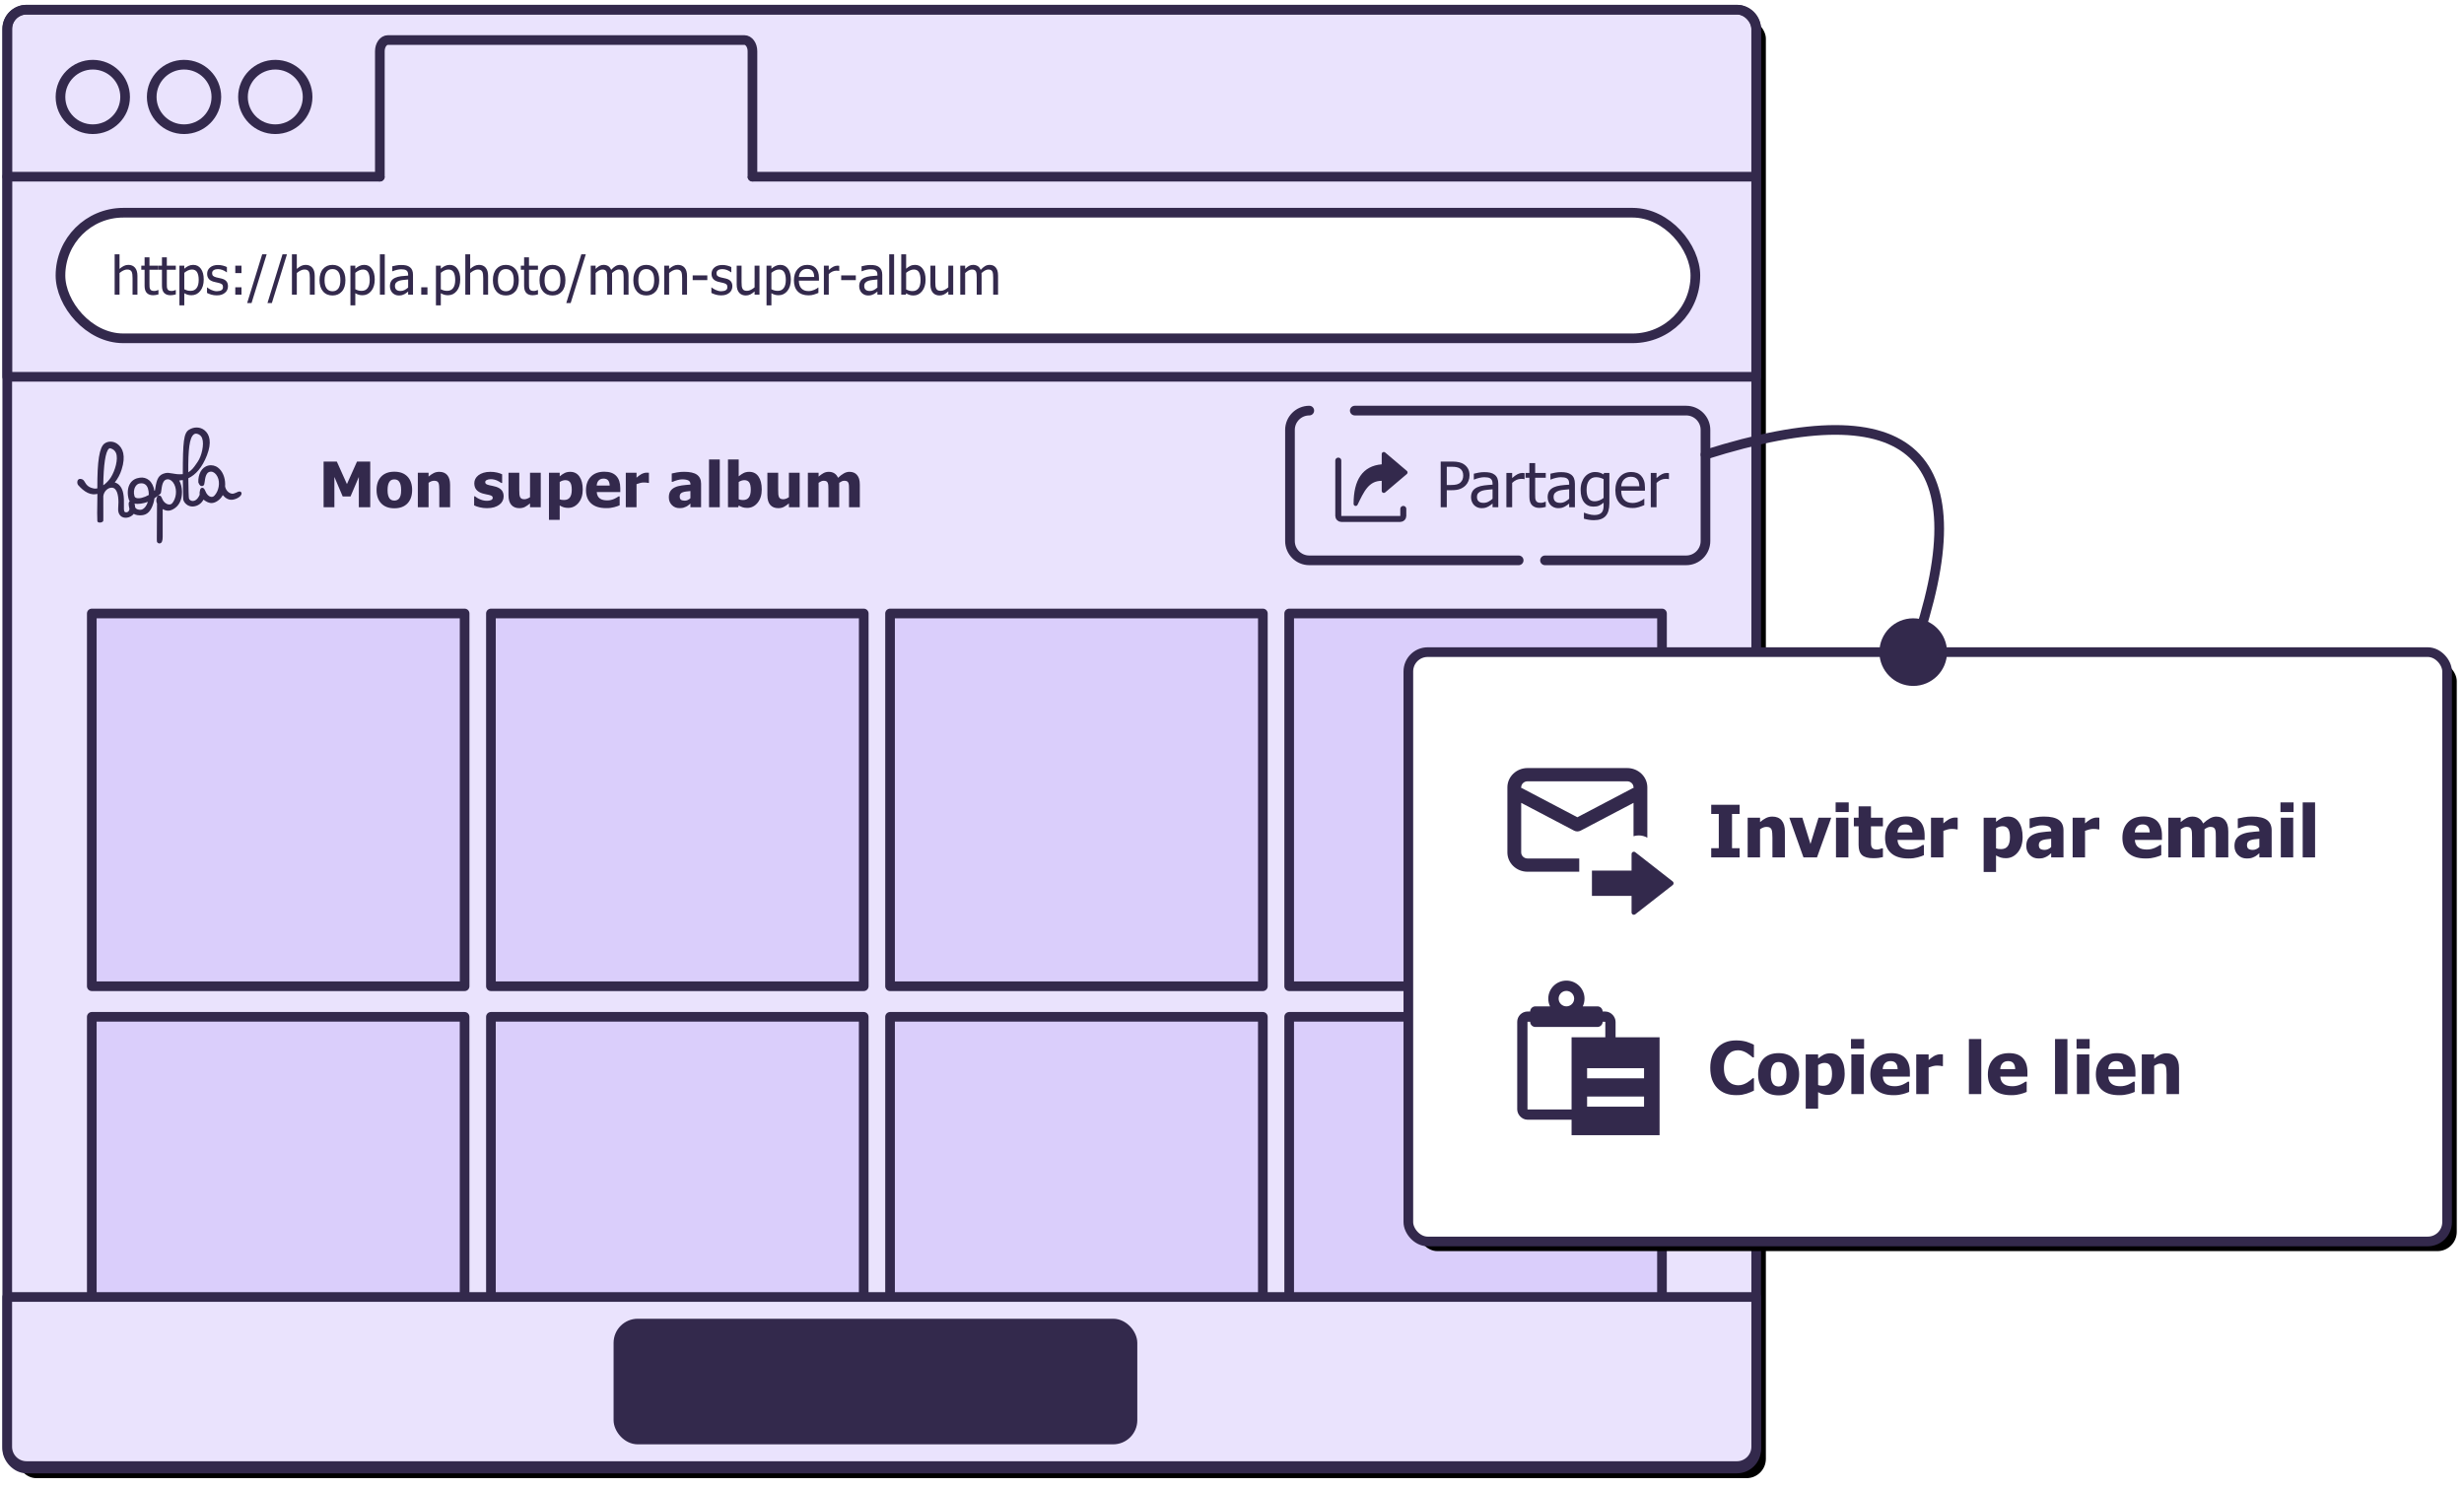 <?xml version="1.0" encoding="UTF-8"?>
<svg width="510px" height="308px" viewBox="0 0 510 308" version="1.1" xmlns="http://www.w3.org/2000/svg" xmlns:xlink="http://www.w3.org/1999/xlink">
    <!-- Generator: Sketch 53.2 (72643) - https://sketchapp.com -->
    <title>hiw hopla - illu 3</title>
    <desc>Created with Sketch.</desc>
    <defs>
        <rect id="path-1" x="0.5" y="0" width="362" height="302" rx="4"></rect>
        <filter x="-0.6%" y="-0.7%" width="101.7%" height="102.0%" filterUnits="objectBoundingBox" id="filter-2">
            <feMorphology radius="1" operator="dilate" in="SourceAlpha" result="shadowSpreadOuter1"></feMorphology>
            <feOffset dx="2" dy="2" in="shadowSpreadOuter1" result="shadowOffsetOuter1"></feOffset>
            <feComposite in="shadowOffsetOuter1" in2="SourceAlpha" operator="out" result="shadowOffsetOuter1"></feComposite>
            <feColorMatrix values="0 0 0 0 0.2   0 0 0 0 0.161   0 0 0 0 0.298  0 0 0 1 0" type="matrix" in="shadowOffsetOuter1"></feColorMatrix>
        </filter>
        <rect id="path-3" x="0" y="0" width="215" height="122" rx="4"></rect>
        <filter x="-0.9%" y="-1.6%" width="102.8%" height="104.9%" filterUnits="objectBoundingBox" id="filter-4">
            <feMorphology radius="1" operator="dilate" in="SourceAlpha" result="shadowSpreadOuter1"></feMorphology>
            <feOffset dx="2" dy="2" in="shadowSpreadOuter1" result="shadowOffsetOuter1"></feOffset>
            <feComposite in="shadowOffsetOuter1" in2="SourceAlpha" operator="out" result="shadowOffsetOuter1"></feComposite>
            <feColorMatrix values="0 0 0 0 0.2   0 0 0 0 0.161   0 0 0 0 0.298  0 0 0 1 0" type="matrix" in="shadowOffsetOuter1"></feColorMatrix>
        </filter>
    </defs>
    <g id="hiw-hopla---illu-3" stroke="none" stroke-width="1" fill="none" fill-rule="evenodd">
        <g id="illu" transform="translate(1, 2)">
            <g id="app">
                <g id="base-BG" stroke-linecap="round" stroke-linejoin="round" fill-rule="nonzero">
                    <use fill="black" fill-opacity="1" filter="url(#filter-2)" xlink:href="#path-1"></use>
                    <use stroke="#33294C" stroke-width="2" fill="#EAE3FD" xlink:href="#path-1"></use>
                </g>
                <g id="Group" transform="translate(0, 86.5)">
                    <g id="photos" transform="translate(18, 122)" fill="#DACEFB" fill-rule="nonzero" stroke="#33294C" stroke-linecap="round" stroke-linejoin="round" stroke-width="2">
                        <rect id="BG" x="247.835" y="2.84217094e-14" width="77.16" height="77.155"></rect>
                        <rect id="BG" x="165.223" y="2.84217094e-14" width="77.16" height="77.155"></rect>
                        <rect id="BG" x="82.612" y="2.84217094e-14" width="77.16" height="77.155"></rect>
                        <rect id="BG" x="2.13162821e-14" y="2.84217094e-14" width="77.16" height="77.155"></rect>
                    </g>
                    <g id="photos" transform="translate(18, 38.5)" fill="#DACEFB" fill-rule="nonzero" stroke="#33294C" stroke-linecap="round" stroke-linejoin="round" stroke-width="2">
                        <rect id="BG" x="247.835" y="2.84217094e-14" width="77.165" height="77.165"></rect>
                        <rect id="BG" x="165.223" y="2.84217094e-14" width="77.165" height="77.165"></rect>
                        <rect id="BG" x="82.612" y="2.84217094e-14" width="77.165" height="77.165"></rect>
                        <rect id="BG" x="2.13162821e-14" y="2.84217094e-14" width="77.165" height="77.165"></rect>
                    </g>
                    <path d="M0.5,180 L362.5,180 L362.5,211 C362.5,213.209 360.709,215 358.5,215 L4.5,215 C2.291,215 0.5,213.209 0.5,211 L0.5,180 Z" id="base-BG-Copy" stroke="#33294C" stroke-width="2" fill="#EAE3FD" fill-rule="nonzero" stroke-linecap="round" stroke-linejoin="round"></path>
                    <g id="btn" transform="translate(127, 185.5)" fill="#33294C" fill-rule="nonzero" stroke="#33294C" stroke-linecap="round" stroke-linejoin="round" stroke-width="2">
                        <rect x="-1.84741111e-13" y="0" width="106.4" height="24" rx="4"></rect>
                    </g>
                    <g id="share" transform="translate(276, 3.5)" fill-rule="nonzero">
                        <path d="M27.164,6.398 C27.164,6.809 27.091,7.197 26.945,7.563 C26.799,7.929 26.597,8.241 26.339,8.5 C26.013,8.821 25.63,9.064 25.19,9.229 C24.75,9.395 24.193,9.477 23.521,9.477 L22.454,9.477 L22.454,13 L21.197,13 L21.197,3.548 L23.571,3.548 C24.13,3.548 24.606,3.595 25,3.688 C25.393,3.781 25.74,3.931 26.041,4.139 C26.392,4.38 26.667,4.686 26.866,5.056 C27.065,5.426 27.164,5.874 27.164,6.398 Z M25.856,6.43 C25.856,6.104 25.8,5.821 25.688,5.58 C25.576,5.338 25.406,5.142 25.177,4.989 C24.978,4.858 24.747,4.765 24.482,4.71 C24.218,4.655 23.889,4.627 23.495,4.627 L22.454,4.627 L22.454,8.404 L23.311,8.404 C23.819,8.404 24.229,8.363 24.542,8.281 C24.856,8.198 25.116,8.051 25.323,7.839 C25.509,7.649 25.645,7.442 25.729,7.217 C25.814,6.993 25.856,6.731 25.856,6.43 Z M31.931,11.254 L31.931,9.287 C31.648,9.312 31.289,9.347 30.855,9.391 C30.421,9.436 30.071,9.498 29.805,9.579 C29.487,9.676 29.225,9.825 29.018,10.026 C28.81,10.227 28.707,10.507 28.707,10.867 C28.707,11.273 28.821,11.58 29.049,11.788 C29.278,11.995 29.612,12.099 30.052,12.099 C30.429,12.099 30.77,12.017 31.074,11.854 C31.379,11.691 31.665,11.491 31.931,11.254 Z M31.931,12.245 C31.834,12.317 31.704,12.417 31.541,12.546 C31.378,12.675 31.22,12.778 31.068,12.854 C30.856,12.964 30.652,13.049 30.455,13.108 C30.259,13.167 29.982,13.197 29.627,13.197 C29.335,13.197 29.058,13.142 28.795,13.032 C28.533,12.922 28.302,12.767 28.104,12.568 C27.913,12.374 27.761,12.134 27.646,11.848 C27.532,11.562 27.475,11.261 27.475,10.943 C27.475,10.452 27.579,10.035 27.786,9.69 C27.993,9.345 28.321,9.071 28.77,8.868 C29.168,8.686 29.638,8.56 30.179,8.49 C30.721,8.42 31.305,8.368 31.931,8.334 L31.931,8.106 C31.931,7.827 31.889,7.601 31.804,7.43 C31.72,7.259 31.601,7.126 31.449,7.033 C31.296,6.936 31.11,6.871 30.89,6.84 C30.67,6.808 30.444,6.792 30.211,6.792 C29.936,6.792 29.612,6.833 29.24,6.916 C28.867,6.998 28.495,7.118 28.123,7.274 L28.053,7.274 L28.053,6.062 C28.273,5.999 28.588,5.929 28.999,5.853 C29.409,5.776 29.815,5.738 30.217,5.738 C30.704,5.738 31.114,5.776 31.449,5.853 C31.783,5.929 32.083,6.066 32.35,6.265 C32.608,6.46 32.801,6.712 32.928,7.021 C33.055,7.329 33.118,7.706 33.118,8.15 L33.118,13 L31.931,13 L31.931,12.245 Z M38.552,7.192 L38.488,7.192 C38.399,7.167 38.305,7.151 38.206,7.144 C38.106,7.138 37.987,7.135 37.847,7.135 C37.526,7.135 37.206,7.205 36.889,7.344 C36.571,7.484 36.271,7.691 35.987,7.966 L35.987,13 L34.794,13 L34.794,5.91 L35.987,5.91 L35.987,6.963 C36.423,6.578 36.803,6.306 37.127,6.148 C37.45,5.989 37.765,5.91 38.069,5.91 C38.192,5.91 38.284,5.913 38.345,5.919 C38.407,5.926 38.476,5.935 38.552,5.948 L38.552,7.192 Z M41.624,13.14 C40.972,13.14 40.465,12.955 40.101,12.584 C39.737,12.214 39.555,11.629 39.555,10.829 L39.555,6.9 L38.749,6.9 L38.749,5.91 L39.555,5.91 L39.555,3.872 L40.748,3.872 L40.748,5.91 L42.944,5.91 L42.944,6.9 L40.748,6.9 L40.748,10.271 C40.748,10.63 40.754,10.907 40.767,11.102 C40.78,11.297 40.828,11.479 40.913,11.648 C40.985,11.796 41.101,11.907 41.262,11.981 C41.423,12.055 41.641,12.092 41.916,12.092 C42.111,12.092 42.299,12.064 42.481,12.007 C42.663,11.949 42.794,11.902 42.875,11.864 L42.944,11.864 L42.944,12.937 C42.72,13 42.493,13.05 42.262,13.086 C42.031,13.122 41.819,13.14 41.624,13.14 Z M47.788,11.254 L47.788,9.287 C47.504,9.312 47.145,9.347 46.712,9.391 C46.278,9.436 45.928,9.498 45.661,9.579 C45.344,9.676 45.081,9.825 44.874,10.026 C44.667,10.227 44.563,10.507 44.563,10.867 C44.563,11.273 44.677,11.58 44.906,11.788 C45.134,11.995 45.469,12.099 45.909,12.099 C46.285,12.099 46.626,12.017 46.931,11.854 C47.235,11.691 47.521,11.491 47.788,11.254 Z M47.788,12.245 C47.69,12.317 47.56,12.417 47.397,12.546 C47.234,12.675 47.077,12.778 46.924,12.854 C46.713,12.964 46.509,13.049 46.312,13.108 C46.115,13.167 45.839,13.197 45.483,13.197 C45.191,13.197 44.914,13.142 44.652,13.032 C44.389,12.922 44.159,12.767 43.96,12.568 C43.77,12.374 43.617,12.134 43.503,11.848 C43.389,11.562 43.332,11.261 43.332,10.943 C43.332,10.452 43.435,10.035 43.643,9.69 C43.85,9.345 44.178,9.071 44.626,8.868 C45.024,8.686 45.494,8.56 46.036,8.49 C46.577,8.42 47.161,8.368 47.788,8.334 L47.788,8.106 C47.788,7.827 47.745,7.601 47.661,7.43 C47.576,7.259 47.458,7.126 47.305,7.033 C47.153,6.936 46.967,6.871 46.747,6.84 C46.527,6.808 46.3,6.792 46.067,6.792 C45.792,6.792 45.469,6.833 45.096,6.916 C44.724,6.998 44.351,7.118 43.979,7.274 L43.909,7.274 L43.909,6.062 C44.129,5.999 44.444,5.929 44.855,5.853 C45.265,5.776 45.672,5.738 46.074,5.738 C46.56,5.738 46.971,5.776 47.305,5.853 C47.639,5.929 47.94,6.066 48.207,6.265 C48.465,6.46 48.657,6.712 48.784,7.021 C48.911,7.329 48.975,7.706 48.975,8.15 L48.975,13 L47.788,13 L47.788,12.245 Z M54.916,11.077 L54.916,7.186 C54.62,7.042 54.346,6.939 54.094,6.878 C53.842,6.816 53.591,6.786 53.342,6.786 C52.737,6.786 52.261,7.008 51.914,7.452 C51.567,7.896 51.393,8.533 51.393,9.363 C51.393,10.15 51.525,10.749 51.79,11.159 C52.054,11.57 52.483,11.775 53.075,11.775 C53.384,11.775 53.703,11.714 54.031,11.591 C54.358,11.468 54.654,11.297 54.916,11.077 Z M50.904,14.136 C50.985,14.17 51.103,14.216 51.26,14.273 C51.416,14.33 51.594,14.384 51.793,14.435 C52.013,14.49 52.216,14.534 52.402,14.568 C52.589,14.602 52.792,14.619 53.012,14.619 C53.38,14.619 53.692,14.57 53.948,14.473 C54.204,14.375 54.404,14.24 54.548,14.066 C54.683,13.893 54.778,13.692 54.833,13.463 C54.889,13.235 54.916,12.975 54.916,12.683 L54.916,12.061 C54.594,12.34 54.279,12.546 53.97,12.679 C53.661,12.813 53.274,12.879 52.809,12.879 C52,12.879 51.357,12.579 50.879,11.978 C50.401,11.377 50.162,10.514 50.162,9.388 C50.162,8.8 50.244,8.278 50.409,7.823 C50.574,7.369 50.796,6.982 51.076,6.665 C51.342,6.36 51.658,6.125 52.021,5.96 C52.385,5.795 52.762,5.713 53.151,5.713 C53.52,5.713 53.838,5.756 54.107,5.843 C54.375,5.93 54.645,6.054 54.916,6.214 L54.986,5.91 L56.109,5.91 L56.109,12.194 C56.109,13.396 55.847,14.278 55.322,14.841 C54.798,15.404 53.996,15.685 52.917,15.685 C52.569,15.685 52.215,15.658 51.853,15.603 C51.491,15.548 51.154,15.473 50.841,15.38 L50.841,14.136 L50.904,14.136 Z M60.915,13.165 C59.785,13.165 58.908,12.847 58.283,12.21 C57.659,11.573 57.347,10.668 57.347,9.496 C57.347,8.341 57.65,7.421 58.255,6.738 C58.86,6.055 59.651,5.713 60.629,5.713 C61.069,5.713 61.458,5.776 61.797,5.903 C62.135,6.03 62.432,6.229 62.686,6.5 C62.939,6.771 63.134,7.102 63.27,7.493 C63.405,7.885 63.473,8.364 63.473,8.931 L63.473,9.579 L58.56,9.579 C58.56,10.404 58.767,11.034 59.182,11.47 C59.596,11.906 60.17,12.124 60.902,12.124 C61.164,12.124 61.421,12.094 61.673,12.035 C61.925,11.976 62.152,11.9 62.355,11.807 C62.571,11.709 62.753,11.615 62.901,11.524 C63.049,11.433 63.172,11.347 63.27,11.267 L63.339,11.267 L63.339,12.568 C63.2,12.623 63.026,12.692 62.819,12.775 C62.611,12.857 62.425,12.922 62.26,12.968 C62.028,13.032 61.817,13.08 61.629,13.114 C61.44,13.148 61.202,13.165 60.915,13.165 Z M62.311,8.665 C62.303,8.343 62.264,8.066 62.197,7.833 C62.129,7.6 62.032,7.403 61.905,7.243 C61.765,7.065 61.586,6.93 61.368,6.836 C61.15,6.743 60.881,6.697 60.559,6.697 C60.242,6.697 59.972,6.744 59.75,6.84 C59.528,6.935 59.326,7.073 59.144,7.255 C58.966,7.442 58.83,7.648 58.737,7.874 C58.644,8.101 58.585,8.364 58.56,8.665 L62.311,8.665 Z M68.437,7.192 L68.373,7.192 C68.284,7.167 68.19,7.151 68.091,7.144 C67.991,7.138 67.872,7.135 67.732,7.135 C67.41,7.135 67.091,7.205 66.773,7.344 C66.456,7.484 66.156,7.691 65.872,7.966 L65.872,13 L64.679,13 L64.679,5.91 L65.872,5.91 L65.872,6.963 C66.308,6.578 66.688,6.306 67.011,6.148 C67.335,5.989 67.649,5.91 67.954,5.91 C68.077,5.91 68.169,5.913 68.23,5.919 C68.292,5.926 68.36,5.935 68.437,5.948 L68.437,7.192 Z" id="Partager" fill="#33294C"></path>
                        <g id="icon" transform="translate(0, 2)" stroke="#33294C" stroke-linecap="round" stroke-linejoin="round">
                            <path d="M13.455,11.351 L13.455,12.823 C13.455,13.159 13.166,13.432 12.81,13.432 L0.646,13.432 C0.289,13.432 3.03972459e-14,13.159 3.01980663e-14,12.823 L3.01980663e-14,1.353" id="Shape" stroke-width="1.242"></path>
                            <path d="M9.419,5.092 C9.291,5.101 9.151,5.106 9,5.106 C5.976,5.106 4.907,7.612 3.598,10.309 C3.598,5.451 5.398,2.865 9,2.553 C9.151,2.68 9.291,2.803 9.419,2.921 L9.419,-1.22971805e-14 L13.904,3.806 L9.419,7.612 L9.419,5.092 Z" id="Combined-Shape" stroke-width="0.863" fill="#33294C"></path>
                        </g>
                    </g>
                    <path d="M75.632,16.5 L73.271,16.5 L73.271,10.235 L71.551,14.278 L69.932,14.278 L68.212,10.235 L68.212,16.5 L65.978,16.5 L65.978,7.048 L68.713,7.048 L70.808,11.714 L72.896,7.048 L75.632,7.048 L75.632,16.5 Z M84.303,12.939 C84.303,14.111 83.983,15.035 83.342,15.71 C82.7,16.385 81.794,16.722 80.622,16.722 C79.458,16.722 78.553,16.385 77.908,15.71 C77.263,15.035 76.94,14.111 76.94,12.939 C76.94,11.754 77.263,10.826 77.908,10.156 C78.553,9.485 79.458,9.149 80.622,9.149 C81.79,9.149 82.695,9.487 83.338,10.162 C83.982,10.837 84.303,11.763 84.303,12.939 Z M82.024,12.952 C82.024,12.528 81.99,12.176 81.92,11.895 C81.85,11.613 81.754,11.388 81.631,11.219 C81.5,11.041 81.352,10.917 81.187,10.847 C81.021,10.778 80.833,10.743 80.622,10.743 C80.423,10.743 80.243,10.773 80.082,10.835 C79.921,10.896 79.773,11.014 79.638,11.187 C79.511,11.352 79.409,11.578 79.333,11.866 C79.257,12.154 79.219,12.516 79.219,12.952 C79.219,13.388 79.255,13.74 79.327,14.009 C79.399,14.277 79.492,14.492 79.606,14.653 C79.724,14.818 79.873,14.938 80.05,15.015 C80.228,15.091 80.425,15.129 80.641,15.129 C80.818,15.129 80.999,15.091 81.183,15.015 C81.367,14.938 81.514,14.824 81.625,14.672 C81.756,14.49 81.855,14.271 81.923,14.015 C81.991,13.759 82.024,13.404 82.024,12.952 Z M92.162,16.5 L89.927,16.5 L89.927,12.964 C89.927,12.677 89.916,12.39 89.892,12.104 C89.869,11.819 89.826,11.608 89.762,11.473 C89.686,11.312 89.576,11.197 89.432,11.127 C89.288,11.057 89.096,11.022 88.854,11.022 C88.673,11.022 88.488,11.056 88.302,11.124 C88.116,11.191 87.917,11.299 87.706,11.447 L87.706,16.5 L85.484,16.5 L85.484,9.372 L87.706,9.372 L87.706,10.159 C88.07,9.85 88.424,9.609 88.769,9.435 C89.114,9.262 89.496,9.175 89.915,9.175 C90.642,9.175 91.199,9.404 91.584,9.864 C91.969,10.323 92.162,10.988 92.162,11.86 L92.162,16.5 Z M99.785,16.697 C99.26,16.697 98.764,16.64 98.297,16.525 C97.829,16.411 97.443,16.278 97.138,16.125 L97.138,14.247 L97.322,14.247 C97.428,14.327 97.549,14.416 97.684,14.513 C97.819,14.611 98.008,14.712 98.249,14.818 C98.456,14.915 98.69,14.999 98.95,15.069 C99.211,15.138 99.493,15.173 99.798,15.173 C100.111,15.173 100.387,15.125 100.626,15.027 C100.865,14.93 100.985,14.776 100.985,14.564 C100.985,14.399 100.93,14.274 100.82,14.189 C100.71,14.105 100.496,14.024 100.179,13.948 C100.009,13.906 99.796,13.86 99.538,13.812 C99.279,13.763 99.051,13.707 98.852,13.644 C98.293,13.47 97.873,13.213 97.592,12.872 C97.311,12.532 97.17,12.084 97.17,11.53 C97.17,11.212 97.243,10.913 97.389,10.632 C97.535,10.35 97.75,10.099 98.033,9.879 C98.317,9.664 98.667,9.492 99.084,9.365 C99.501,9.238 99.971,9.175 100.496,9.175 C100.995,9.175 101.455,9.225 101.874,9.324 C102.292,9.423 102.646,9.543 102.934,9.683 L102.934,11.485 L102.756,11.485 C102.68,11.426 102.559,11.347 102.394,11.247 C102.229,11.148 102.068,11.062 101.912,10.99 C101.725,10.906 101.517,10.836 101.286,10.781 C101.056,10.726 100.82,10.698 100.579,10.698 C100.257,10.698 99.985,10.753 99.763,10.863 C99.541,10.973 99.43,11.119 99.43,11.301 C99.43,11.462 99.485,11.589 99.595,11.682 C99.705,11.775 99.944,11.866 100.312,11.955 C100.502,12.002 100.721,12.047 100.969,12.092 C101.217,12.136 101.455,12.196 101.683,12.272 C102.195,12.438 102.583,12.68 102.848,12.999 C103.112,13.319 103.245,13.743 103.245,14.272 C103.245,14.606 103.166,14.925 103.01,15.227 C102.853,15.53 102.631,15.785 102.343,15.992 C102.039,16.216 101.68,16.39 101.267,16.513 C100.855,16.635 100.361,16.697 99.785,16.697 Z M110.925,16.5 L108.704,16.5 L108.704,15.713 C108.319,16.035 107.965,16.279 107.644,16.446 C107.322,16.613 106.939,16.697 106.495,16.697 C105.788,16.697 105.237,16.474 104.841,16.027 C104.445,15.581 104.248,14.909 104.248,14.012 L104.248,9.372 L106.482,9.372 L106.482,12.907 C106.482,13.275 106.491,13.576 106.51,13.809 C106.53,14.041 106.575,14.238 106.647,14.399 C106.715,14.547 106.819,14.659 106.961,14.735 C107.103,14.812 107.301,14.85 107.555,14.85 C107.711,14.85 107.896,14.812 108.11,14.735 C108.324,14.659 108.522,14.556 108.704,14.424 L108.704,9.372 L110.925,9.372 L110.925,16.5 Z M119.615,12.837 C119.615,13.976 119.326,14.894 118.749,15.592 C118.171,16.291 117.459,16.64 116.613,16.64 C116.257,16.64 115.948,16.599 115.686,16.519 C115.424,16.439 115.144,16.314 114.848,16.145 L114.848,19.115 L112.626,19.115 L112.626,9.372 L114.848,9.372 L114.848,10.114 C115.174,9.835 115.506,9.609 115.845,9.435 C116.183,9.262 116.575,9.175 117.019,9.175 C117.844,9.175 118.483,9.503 118.936,10.159 C119.389,10.815 119.615,11.708 119.615,12.837 Z M117.343,12.882 C117.343,12.188 117.236,11.684 117.022,11.371 C116.809,11.058 116.475,10.901 116.022,10.901 C115.824,10.901 115.626,10.933 115.429,10.997 C115.232,11.06 115.039,11.155 114.848,11.282 L114.848,14.869 C114.967,14.919 115.097,14.955 115.239,14.977 C115.38,14.998 115.549,15.008 115.743,15.008 C116.285,15.008 116.687,14.832 116.949,14.478 C117.212,14.125 117.343,13.593 117.343,12.882 Z M124.458,16.69 C123.113,16.69 122.081,16.369 121.364,15.726 C120.647,15.082 120.288,14.166 120.288,12.977 C120.288,11.813 120.622,10.884 121.291,10.19 C121.96,9.496 122.895,9.149 124.097,9.149 C125.188,9.149 126.009,9.444 126.56,10.032 C127.11,10.62 127.385,11.462 127.385,12.558 L127.385,13.358 L122.516,13.358 C122.537,13.688 122.607,13.964 122.726,14.186 C122.844,14.408 123.001,14.585 123.195,14.716 C123.386,14.847 123.608,14.942 123.862,14.999 C124.116,15.056 124.393,15.084 124.693,15.084 C124.951,15.084 125.205,15.056 125.455,14.999 C125.705,14.942 125.933,14.867 126.141,14.773 C126.323,14.693 126.491,14.606 126.645,14.513 C126.8,14.42 126.926,14.338 127.023,14.266 L127.258,14.266 L127.258,16.1 C127.076,16.172 126.91,16.239 126.76,16.3 C126.609,16.361 126.403,16.424 126.141,16.487 C125.899,16.551 125.651,16.601 125.395,16.636 C125.139,16.672 124.827,16.69 124.458,16.69 Z M125.195,12.019 C125.182,11.549 125.073,11.191 124.868,10.946 C124.663,10.7 124.348,10.578 123.925,10.578 C123.494,10.578 123.156,10.707 122.913,10.965 C122.67,11.223 122.535,11.574 122.51,12.019 L125.195,12.019 Z M133.313,11.473 L133.129,11.473 C133.045,11.443 132.922,11.421 132.761,11.406 C132.6,11.391 132.423,11.384 132.228,11.384 C131.995,11.384 131.751,11.418 131.495,11.485 C131.239,11.553 130.99,11.633 130.749,11.727 L130.749,16.5 L128.527,16.5 L128.527,9.372 L130.749,9.372 L130.749,10.394 C130.851,10.3 130.991,10.183 131.171,10.041 C131.351,9.899 131.515,9.786 131.663,9.702 C131.824,9.604 132.011,9.521 132.225,9.451 C132.439,9.381 132.641,9.346 132.831,9.346 C132.903,9.346 132.983,9.348 133.072,9.353 C133.161,9.357 133.242,9.363 133.313,9.372 L133.313,11.473 Z M141.902,14.64 L141.902,13.155 C141.525,13.193 141.221,13.226 140.988,13.253 C140.755,13.281 140.527,13.335 140.302,13.415 C140.108,13.483 139.956,13.585 139.848,13.723 C139.74,13.86 139.687,14.043 139.687,14.272 C139.687,14.606 139.776,14.836 139.956,14.961 C140.136,15.086 140.402,15.148 140.753,15.148 C140.948,15.148 141.146,15.104 141.35,15.015 C141.553,14.926 141.737,14.801 141.902,14.64 Z M141.902,15.745 C141.75,15.872 141.613,15.986 141.492,16.087 C141.372,16.189 141.21,16.291 141.007,16.392 C140.808,16.489 140.614,16.563 140.426,16.614 C140.238,16.665 139.974,16.69 139.636,16.69 C139.005,16.69 138.482,16.479 138.065,16.056 C137.648,15.632 137.439,15.099 137.439,14.456 C137.439,13.927 137.545,13.5 137.757,13.174 C137.968,12.848 138.273,12.59 138.671,12.399 C139.073,12.205 139.553,12.069 140.112,11.993 C140.67,11.917 141.271,11.858 141.915,11.815 L141.915,11.777 C141.915,11.384 141.77,11.112 141.48,10.962 C141.19,10.811 140.755,10.736 140.175,10.736 C139.913,10.736 139.606,10.784 139.255,10.879 C138.904,10.974 138.561,11.096 138.227,11.244 L138.036,11.244 L138.036,9.524 C138.256,9.46 138.612,9.385 139.103,9.299 C139.593,9.212 140.089,9.168 140.588,9.168 C141.815,9.168 142.709,9.373 143.27,9.781 C143.83,10.189 144.111,10.812 144.111,11.65 L144.111,16.5 L141.902,16.5 L141.902,15.745 Z M147.977,16.5 L145.755,16.5 L145.755,6.623 L147.977,6.623 L147.977,16.5 Z M154.394,12.882 C154.394,12.171 154.286,11.663 154.07,11.358 C153.854,11.054 153.522,10.901 153.074,10.901 C152.875,10.901 152.677,10.933 152.48,10.997 C152.283,11.06 152.09,11.155 151.899,11.282 L151.899,14.862 C152.048,14.922 152.197,14.962 152.347,14.983 C152.497,15.004 152.646,15.015 152.794,15.015 C153.332,15.015 153.733,14.837 153.997,14.481 C154.262,14.126 154.394,13.593 154.394,12.882 Z M156.667,12.837 C156.667,13.972 156.379,14.889 155.803,15.589 C155.228,16.289 154.515,16.64 153.664,16.64 C153.309,16.64 153,16.599 152.737,16.519 C152.475,16.439 152.196,16.314 151.899,16.145 L151.804,16.5 L149.678,16.5 L149.678,6.623 L151.899,6.623 L151.899,10.114 C152.225,9.835 152.557,9.609 152.896,9.435 C153.235,9.262 153.626,9.175 154.07,9.175 C154.9,9.175 155.54,9.499 155.99,10.146 C156.441,10.793 156.667,11.691 156.667,12.837 Z M164.512,16.5 L162.291,16.5 L162.291,15.713 C161.905,16.035 161.552,16.279 161.23,16.446 C160.909,16.613 160.526,16.697 160.082,16.697 C159.375,16.697 158.824,16.474 158.428,16.027 C158.032,15.581 157.834,14.909 157.834,14.012 L157.834,9.372 L160.069,9.372 L160.069,12.907 C160.069,13.275 160.078,13.576 160.097,13.809 C160.116,14.041 160.162,14.238 160.234,14.399 C160.302,14.547 160.406,14.659 160.548,14.735 C160.69,14.812 160.888,14.85 161.142,14.85 C161.298,14.85 161.483,14.812 161.697,14.735 C161.911,14.659 162.109,14.556 162.291,14.424 L162.291,9.372 L164.512,9.372 L164.512,16.5 Z M174.732,16.5 L174.732,12.939 C174.732,12.588 174.726,12.292 174.713,12.05 C174.7,11.809 174.662,11.612 174.599,11.46 C174.535,11.308 174.437,11.197 174.303,11.127 C174.17,11.057 173.983,11.022 173.742,11.022 C173.572,11.022 173.405,11.059 173.24,11.133 C173.075,11.207 172.895,11.312 172.701,11.447 L172.701,16.5 L170.466,16.5 L170.466,12.939 C170.466,12.592 170.459,12.297 170.444,12.053 C170.429,11.81 170.39,11.612 170.327,11.46 C170.263,11.308 170.165,11.197 170.031,11.127 C169.898,11.057 169.713,11.022 169.476,11.022 C169.294,11.022 169.116,11.064 168.943,11.149 C168.769,11.234 168.6,11.333 168.435,11.447 L168.435,16.5 L166.213,16.5 L166.213,9.372 L168.435,9.372 L168.435,10.159 C168.799,9.85 169.142,9.609 169.463,9.435 C169.785,9.262 170.147,9.175 170.549,9.175 C170.985,9.175 171.368,9.278 171.698,9.486 C172.028,9.693 172.28,10.002 172.453,10.413 C172.881,10.015 173.284,9.709 173.662,9.495 C174.041,9.282 174.425,9.175 174.814,9.175 C175.145,9.175 175.441,9.228 175.703,9.333 C175.965,9.439 176.188,9.598 176.37,9.81 C176.569,10.038 176.718,10.31 176.817,10.625 C176.917,10.941 176.966,11.352 176.966,11.86 L176.966,16.5 L174.732,16.5 Z" id="Monsuperalbum" fill="#33294C" fill-rule="nonzero"></path>
                    <path d="M48.998,13.611 C49.043,14.118 48.216,14.764 47.213,14.936 C46.385,15.076 45.674,14.664 45.114,13.992 C44.566,15.006 43.61,15.586 42.879,15.636 C42.296,15.677 41.675,15.374 41.127,14.928 C40.687,15.698 39.985,16.273 38.966,16.353 C38.439,16.386 37.92,16.208 37.534,15.864 C37.175,15.558 36.937,15.141 36.92,14.778 C36.898,14.338 36.852,12.161 36.84,10.88 C36.595,10.926 36.347,10.957 36.099,10.972 C36.462,11.634 36.661,12.443 36.67,13.307 C36.682,14.701 36.254,15.71 35.564,16.387 C35.052,16.889 34.392,17.184 33.944,17.215 C33.492,17.246 33.062,17.116 32.671,16.886 L32.671,22.617 C32.674,22.771 32.667,22.963 32.641,23.155 C32.598,23.464 32.517,23.703 32.369,23.85 C32.27,23.946 32.136,24 31.996,24 C31.856,24 31.722,23.946 31.621,23.848 C31.462,23.688 31.443,23.533 31.46,23.127 L31.46,22.917 C31.46,22.475 31.466,21.347 31.477,19.379 C31.478,19.244 31.478,19.244 31.479,19.11 C31.497,15.823 31.497,15.894 31.497,15.743 C31.33,15.417 31.285,14.976 31.488,14.454 C31.577,14.221 31.696,14.069 31.946,14.069 C32.231,14.069 32.388,14.283 32.581,14.776 C32.821,15.393 33.336,15.843 33.891,15.927 C34.185,15.984 34.487,15.875 34.672,15.647 C35.456,14.675 35.692,13.014 35.076,11.78 C34.753,11.132 34.274,10.752 33.768,10.723 C33.416,10.701 33.08,10.871 32.894,11.167 C32.627,11.571 32.513,12.063 32.4,12.961 C32.347,13.423 32.313,13.576 32.213,13.702 C32.103,13.837 31.652,14.173 30.967,14.652 C30.922,15.028 30.842,15.398 30.726,15.759 C30.231,17.309 29.495,18.066 28.353,18.167 C27.64,18.23 27.088,18.107 26.685,17.876 C26.343,18.303 25.843,18.588 25.285,18.667 C24.754,18.733 24.294,18.606 23.96,18.295 C23.577,17.935 23.401,17.37 23.46,16.713 C23.613,14.995 23.477,13.447 22.842,12.772 C22.66,12.568 22.394,12.453 22.113,12.457 L22.106,12.457 C21.351,12.457 20.518,13.168 20.381,14.204 C20.398,15.768 20.398,17.253 20.388,18.557 C20.385,18.876 20.381,19.273 20.381,19.25 C20.379,19.342 20.336,19.429 20.26,19.49 C20.003,19.687 19.659,19.739 19.348,19.626 C19.23,19.579 19.152,19.47 19.147,19.347 C19.101,18.224 19.104,17.347 19.14,15.528 C19.154,14.809 19.161,14.256 19.162,13.749 C18.868,13.814 18.565,13.841 18.258,13.828 C17.51,13.772 16.795,13.412 16.11,12.84 C15.794,12.576 15.596,12.376 15.253,12.001 L15.183,11.925 C15.012,11.729 14.952,11.333 15.041,11.058 C15.09,10.863 15.243,10.709 15.449,10.652 C15.765,10.58 16.227,10.738 16.416,11.069 L16.472,11.167 C16.946,12.017 17.412,12.439 18.503,12.637 C18.718,12.668 18.938,12.654 19.146,12.595 C19.124,6.923 19.57,4.077 20.645,3.309 C21.386,2.777 22.438,2.802 23.251,3.366 C24.457,4.201 25.074,5.9 24.179,8.684 C23.877,9.659 23.395,10.572 22.756,11.377 C23.109,11.472 23.43,11.66 23.683,11.921 C24.539,12.797 24.715,14.144 24.65,16.364 C24.65,16.429 24.65,16.485 24.649,16.574 C24.646,16.758 24.646,16.808 24.65,16.861 C24.683,17.421 24.77,17.555 25.113,17.555 L25.133,17.555 C25.38,17.549 25.547,17.443 25.661,17.257 C25.735,17.136 25.776,17 25.793,16.879 C25.749,16.696 25.705,16.487 25.674,16.283 C25.623,15.954 25.614,15.702 25.661,15.55 C25.689,15.43 25.763,15.33 25.86,15.264 C25.766,15.152 25.695,15.022 25.652,14.882 C25.312,13.732 25.374,12.406 25.974,11.522 C26.408,10.88 27.08,10.497 27.957,10.387 C28.631,10.284 29.318,10.471 29.84,10.899 C30.423,11.384 30.815,12.173 30.955,13.121 C30.999,13.079 31.043,13.036 31.086,12.992 C31.103,12.887 31.12,12.773 31.144,12.604 C31.437,10.626 31.843,9.771 33.175,9.454 C33.528,9.37 33.896,9.37 34.221,9.449 C34.396,9.461 34.57,9.485 34.732,9.52 C34.796,9.53 35.059,9.574 35.12,9.583 C35.355,9.621 35.541,9.647 35.721,9.663 C35.753,9.666 35.753,9.666 35.78,9.668 C36.132,9.685 36.486,9.68 36.838,9.654 C36.849,2.908 37.025,1.147 38.109,0.471 C39.151,-0.181 40.403,-0.155 41.3,0.543 C42.43,1.429 42.863,3.106 41.831,5.762 C40.845,8.291 39.495,9.798 37.98,10.508 C38.012,12.899 38.049,14.388 38.111,14.683 C38.17,14.962 38.507,15.202 38.867,15.212 L38.899,15.212 C39.287,15.212 39.624,15.005 39.912,14.643 C40.099,14.409 40.239,14.144 40.329,13.912 C40.283,13.67 40.299,13.344 40.418,12.902 C40.483,12.655 40.638,12.494 40.843,12.482 C41.105,12.465 41.317,12.668 41.52,13.192 C41.768,13.829 42.206,14.271 42.651,14.355 C42.927,14.405 43.209,14.305 43.393,14.088 C44.28,13.15 44.619,11.401 44.016,10.194 C43.693,9.546 43.215,9.167 42.71,9.138 C42.356,9.116 42.02,9.286 41.833,9.582 C41.583,9.962 41.48,10.381 41.372,11.194 C41.298,11.754 41.264,11.887 41.107,12.015 C40.982,12.122 40.808,12.159 40.647,12.115 C40.479,12.067 40.344,11.938 40.232,11.755 C40.16,11.638 40.105,11.511 40.067,11.4 C40.057,11.372 40.051,11.342 40.049,11.31 C39.99,9.763 40.674,8.216 42.117,7.874 C42.826,7.711 43.573,7.878 44.134,8.323 C45.044,9.009 45.593,10.287 45.605,11.728 C45.606,11.902 45.601,12.062 45.587,12.181 C45.732,12.997 46.327,13.582 46.963,13.692 C47.219,13.737 47.475,13.672 47.847,13.499 C47.881,13.484 47.907,13.471 47.967,13.443 C48.293,13.289 48.41,13.246 48.575,13.245 C48.797,13.236 48.985,13.4 48.998,13.611 Z M39.73,7.374 C39.773,7.31 39.918,7.094 39.948,7.049 C40.708,5.961 41.32,3.483 40.839,2.227 C40.684,1.772 40.301,1.424 39.819,1.305 C39.735,1.282 39.648,1.27 39.561,1.269 C39.405,1.268 39.254,1.319 39.13,1.415 C38.196,2.114 37.944,4.532 37.967,9.268 C38.627,8.886 39.063,8.374 39.73,7.374 Z M26.939,16.194 C26.942,16.216 26.942,16.238 26.94,16.251 C26.926,16.427 26.989,16.601 27.111,16.728 C27.311,16.928 27.673,17.039 28.025,17.039 C28.671,17.039 29.287,16.397 29.604,15.386 C28.634,15.757 27.592,15.898 26.834,15.762 C26.893,15.9 26.929,16.047 26.939,16.194 Z M29.131,11.844 C28.886,11.646 28.574,11.543 28.251,11.554 C28.138,11.554 28.025,11.563 27.913,11.58 C27.584,11.63 27.279,11.843 27.056,12.187 C26.703,12.733 26.616,13.515 26.835,14.212 C26.885,14.384 27.02,14.52 27.2,14.579 C27.746,14.781 28.789,14.54 29.803,13.962 C29.795,12.911 29.564,12.203 29.131,11.844 Z M21.939,10.337 C22.825,8.931 23.522,6.523 23.01,5.28 C22.805,4.784 22.414,4.457 21.84,4.307 C21.811,4.299 21.781,4.295 21.759,4.295 C21.692,4.297 21.628,4.321 21.571,4.368 C20.8,4.939 20.43,7.931 20.375,11.95 C20.465,11.881 20.559,11.816 20.656,11.757 C21.157,11.35 21.591,10.871 21.939,10.337 Z" id="Shape" fill="#33294C"></path>
                </g>
                <g id="top-bar" transform="translate(0.5, 0)" fill-rule="nonzero">
                    <path d="M77.122,34.571 L0,34.571 M361.585,34.571 L154.243,34.571" id="Shape" stroke="#33294C" stroke-width="2" stroke-linecap="round" stroke-linejoin="round"></path>
                    <path d="M77.122,34.571 L77.122,8.595 C77.122,7.319 77.872,6.286 78.798,6.286 L78.798,6.286 L152.567,6.286 C153.493,6.286 154.243,7.319 154.243,8.595 L154.243,34.571" id="Path" stroke="#33294C" stroke-width="2" fill="#EAE3FD" stroke-linecap="round" stroke-linejoin="round"></path>
                    <path d="M4,0 L358,0 C360.209,3.09879411e-14 362,1.791 362,4 L362,76 L0,76 L0,4 C-2.705415e-16,1.791 1.791,4.05812251e-16 4,0 Z" id="Rectangle-Copy-2" stroke="#33294C" stroke-width="2" stroke-linecap="round" stroke-linejoin="round"></path>
                    <ellipse id="Oval" stroke="#33294C" stroke-width="2" stroke-linecap="round" stroke-linejoin="round" cx="17.707" cy="18.071" rx="6.689" ry="6.678"></ellipse>
                    <ellipse id="Oval-Copy" stroke="#33294C" stroke-width="2" stroke-linecap="round" stroke-linejoin="round" cx="36.593" cy="18.071" rx="6.689" ry="6.678"></ellipse>
                    <ellipse id="Oval-Copy-2" stroke="#33294C" stroke-width="2" stroke-linecap="round" stroke-linejoin="round" cx="55.48" cy="18.071" rx="6.689" ry="6.678"></ellipse>
                    <g id="url-bar" transform="translate(11.017, 42.035)">
                        <rect id="Rectangle-Copy" stroke="#33294C" stroke-width="2" fill="#FFFFFF" stroke-linecap="round" stroke-linejoin="round" x="0" y="0" width="338.391" height="26" rx="13"></rect>
                        <path d="M15.929,16.965 L14.919,16.965 L14.919,13.549 C14.919,13.273 14.906,13.017 14.879,12.778 C14.852,12.54 14.801,12.35 14.726,12.206 C14.643,12.056 14.529,11.944 14.382,11.871 C14.235,11.797 14.035,11.761 13.78,11.761 C13.53,11.761 13.271,11.828 13.004,11.962 C12.738,12.096 12.477,12.271 12.223,12.486 L12.223,16.965 L11.213,16.965 L11.213,8.608 L12.223,8.608 L12.223,11.632 C12.524,11.363 12.821,11.157 13.114,11.014 C13.408,10.871 13.718,10.799 14.044,10.799 C14.634,10.799 15.096,10.993 15.429,11.382 C15.762,11.77 15.929,12.333 15.929,13.071 L15.929,16.965 Z M19.162,17.083 C18.611,17.083 18.181,16.927 17.873,16.613 C17.565,16.3 17.411,15.805 17.411,15.128 L17.411,11.804 L16.729,11.804 L16.729,10.966 L17.411,10.966 L17.411,9.242 L18.421,9.242 L18.421,10.966 L20.279,10.966 L20.279,11.804 L18.421,11.804 L18.421,14.656 C18.421,14.96 18.426,15.194 18.437,15.359 C18.448,15.524 18.489,15.678 18.561,15.821 C18.622,15.946 18.72,16.04 18.856,16.103 C18.992,16.166 19.177,16.197 19.409,16.197 C19.574,16.197 19.733,16.173 19.887,16.125 C20.041,16.076 20.152,16.036 20.22,16.004 L20.279,16.004 L20.279,16.911 C20.09,16.965 19.897,17.007 19.702,17.038 C19.507,17.068 19.327,17.083 19.162,17.083 Z M22.756,17.083 C22.204,17.083 21.774,16.927 21.466,16.613 C21.159,16.3 21.005,15.805 21.005,15.128 L21.005,11.804 L20.322,11.804 L20.322,10.966 L21.005,10.966 L21.005,9.242 L22.014,9.242 L22.014,10.966 L23.873,10.966 L23.873,11.804 L22.014,11.804 L22.014,14.656 C22.014,14.96 22.02,15.194 22.03,15.359 C22.041,15.524 22.082,15.678 22.154,15.821 C22.215,15.946 22.313,16.04 22.449,16.103 C22.585,16.166 22.77,16.197 23.003,16.197 C23.167,16.197 23.327,16.173 23.481,16.125 C23.635,16.076 23.746,16.036 23.814,16.004 L23.873,16.004 L23.873,16.911 C23.683,16.965 23.491,17.007 23.295,17.038 C23.1,17.068 22.92,17.083 22.756,17.083 Z M29.652,13.807 C29.652,14.806 29.413,15.602 28.935,16.194 C28.457,16.787 27.853,17.083 27.122,17.083 C26.825,17.083 26.562,17.049 26.333,16.981 C26.104,16.913 25.869,16.808 25.629,16.664 L25.629,19.178 L24.619,19.178 L24.619,10.966 L25.629,10.966 L25.629,11.594 C25.88,11.368 26.158,11.18 26.464,11.027 C26.77,10.875 27.104,10.799 27.466,10.799 C28.154,10.799 28.69,11.071 29.075,11.616 C29.46,12.16 29.652,12.89 29.652,13.807 Z M28.61,13.92 C28.61,13.236 28.501,12.705 28.282,12.327 C28.064,11.949 27.709,11.761 27.219,11.761 C26.932,11.761 26.656,11.824 26.389,11.951 C26.122,12.078 25.869,12.242 25.629,12.443 L25.629,15.843 C25.894,15.972 26.121,16.059 26.309,16.106 C26.497,16.152 26.712,16.176 26.956,16.176 C27.479,16.176 27.885,15.984 28.175,15.601 C28.465,15.218 28.61,14.657 28.61,13.92 Z M32.321,17.11 C31.92,17.11 31.545,17.056 31.196,16.949 C30.847,16.842 30.558,16.727 30.329,16.605 L30.329,15.472 L30.383,15.472 C30.468,15.54 30.57,15.615 30.686,15.698 C30.802,15.78 30.957,15.866 31.151,15.955 C31.322,16.034 31.511,16.104 31.717,16.165 C31.923,16.226 32.137,16.256 32.359,16.256 C32.52,16.256 32.692,16.237 32.875,16.2 C33.057,16.162 33.193,16.115 33.283,16.057 C33.408,15.975 33.499,15.887 33.554,15.794 C33.61,15.701 33.637,15.562 33.637,15.375 C33.637,15.135 33.572,14.955 33.441,14.833 C33.311,14.711 33.079,14.609 32.746,14.527 C32.617,14.494 32.449,14.457 32.241,14.414 C32.033,14.371 31.842,14.324 31.666,14.274 C31.208,14.142 30.875,13.937 30.667,13.659 C30.459,13.382 30.356,13.046 30.356,12.652 C30.356,12.111 30.56,11.671 30.968,11.331 C31.376,10.991 31.919,10.821 32.595,10.821 C32.928,10.821 33.263,10.862 33.6,10.944 C33.936,11.027 34.219,11.13 34.448,11.256 L34.448,12.335 L34.395,12.335 C34.137,12.131 33.85,11.97 33.533,11.852 C33.216,11.734 32.896,11.675 32.574,11.675 C32.241,11.675 31.96,11.744 31.731,11.884 C31.501,12.024 31.387,12.235 31.387,12.518 C31.387,12.769 31.455,12.956 31.591,13.079 C31.727,13.203 31.945,13.304 32.246,13.383 C32.397,13.422 32.564,13.461 32.748,13.498 C32.933,13.536 33.127,13.58 33.331,13.63 C33.775,13.741 34.109,13.925 34.333,14.183 C34.557,14.441 34.669,14.792 34.669,15.236 C34.669,15.493 34.618,15.738 34.516,15.969 C34.414,16.2 34.264,16.398 34.067,16.562 C33.852,16.741 33.61,16.877 33.339,16.971 C33.069,17.064 32.73,17.11 32.321,17.11 Z M37.467,12.496 L36.183,12.496 L36.183,10.966 L37.467,10.966 L37.467,12.496 Z M37.467,16.965 L36.183,16.965 L36.183,15.434 L37.467,15.434 L37.467,16.965 Z M42.677,8.608 L39.546,18.705 L38.638,18.705 L41.753,8.608 L42.677,8.608 Z M46.883,8.608 L43.751,18.705 L42.843,18.705 L45.959,8.608 L46.883,8.608 Z M52.624,16.965 L51.614,16.965 L51.614,13.549 C51.614,13.273 51.601,13.017 51.574,12.778 C51.547,12.54 51.496,12.35 51.421,12.206 C51.339,12.056 51.224,11.944 51.077,11.871 C50.931,11.797 50.73,11.761 50.476,11.761 C50.225,11.761 49.966,11.828 49.7,11.962 C49.433,12.096 49.172,12.271 48.918,12.486 L48.918,16.965 L47.908,16.965 L47.908,8.608 L48.918,8.608 L48.918,11.632 C49.219,11.363 49.516,11.157 49.81,11.014 C50.103,10.871 50.413,10.799 50.739,10.799 C51.33,10.799 51.792,10.993 52.125,11.382 C52.458,11.77 52.624,12.333 52.624,13.071 L52.624,16.965 Z M58.978,13.968 C58.978,14.978 58.735,15.758 58.248,16.307 C57.761,16.857 57.113,17.132 56.303,17.132 C55.469,17.132 54.813,16.848 54.335,16.28 C53.857,15.713 53.618,14.942 53.618,13.968 C53.618,12.965 53.864,12.187 54.356,11.632 C54.849,11.077 55.498,10.799 56.303,10.799 C57.113,10.799 57.761,11.076 58.248,11.629 C58.735,12.182 58.978,12.962 58.978,13.968 Z M57.936,13.968 C57.936,13.191 57.795,12.614 57.512,12.236 C57.229,11.858 56.826,11.669 56.303,11.669 C55.777,11.669 55.372,11.858 55.087,12.236 C54.802,12.614 54.66,13.191 54.66,13.968 C54.66,14.72 54.802,15.29 55.087,15.679 C55.372,16.067 55.777,16.262 56.303,16.262 C56.823,16.262 57.225,16.071 57.509,15.69 C57.794,15.308 57.936,14.734 57.936,13.968 Z M65.048,13.807 C65.048,14.806 64.809,15.602 64.331,16.194 C63.852,16.787 63.248,17.083 62.518,17.083 C62.221,17.083 61.957,17.049 61.728,16.981 C61.499,16.913 61.265,16.808 61.025,16.664 L61.025,19.178 L60.015,19.178 L60.015,10.966 L61.025,10.966 L61.025,11.594 C61.275,11.368 61.554,11.18 61.86,11.027 C62.166,10.875 62.5,10.799 62.862,10.799 C63.549,10.799 64.085,11.071 64.47,11.616 C64.855,12.16 65.048,12.89 65.048,13.807 Z M64.006,13.92 C64.006,13.236 63.896,12.705 63.678,12.327 C63.459,11.949 63.105,11.761 62.614,11.761 C62.328,11.761 62.051,11.824 61.785,11.951 C61.518,12.078 61.265,12.242 61.025,12.443 L61.025,15.843 C61.29,15.972 61.516,16.059 61.704,16.106 C61.892,16.152 62.108,16.176 62.351,16.176 C62.874,16.176 63.28,15.984 63.57,15.601 C63.861,15.218 64.006,14.657 64.006,13.92 Z M67.126,16.965 L66.116,16.965 L66.116,8.608 L67.126,8.608 L67.126,16.965 Z M71.96,15.488 L71.96,13.823 C71.72,13.845 71.417,13.874 71.05,13.912 C70.683,13.949 70.386,14.002 70.161,14.07 C69.892,14.152 69.67,14.279 69.495,14.449 C69.319,14.619 69.232,14.856 69.232,15.16 C69.232,15.504 69.328,15.764 69.522,15.939 C69.715,16.115 69.998,16.202 70.37,16.202 C70.689,16.202 70.977,16.134 71.235,15.996 C71.493,15.858 71.735,15.689 71.96,15.488 Z M71.96,16.326 C71.878,16.387 71.768,16.472 71.63,16.581 C71.492,16.69 71.359,16.777 71.23,16.842 C71.051,16.935 70.878,17.006 70.711,17.056 C70.545,17.107 70.311,17.132 70.01,17.132 C69.763,17.132 69.529,17.085 69.307,16.992 C69.085,16.899 68.89,16.768 68.721,16.6 C68.56,16.435 68.431,16.232 68.335,15.99 C68.238,15.749 68.19,15.493 68.19,15.225 C68.19,14.81 68.277,14.456 68.453,14.164 C68.628,13.872 68.906,13.64 69.285,13.469 C69.622,13.315 70.019,13.208 70.478,13.149 C70.936,13.09 71.43,13.046 71.96,13.017 L71.96,12.824 C71.96,12.588 71.924,12.397 71.853,12.252 C71.781,12.107 71.681,11.995 71.552,11.916 C71.423,11.834 71.265,11.779 71.079,11.753 C70.893,11.726 70.702,11.712 70.505,11.712 C70.272,11.712 69.998,11.747 69.683,11.817 C69.368,11.887 69.053,11.988 68.737,12.12 L68.678,12.12 L68.678,11.095 C68.865,11.041 69.131,10.982 69.479,10.917 C69.826,10.853 70.17,10.821 70.51,10.821 C70.922,10.821 71.269,10.853 71.552,10.917 C71.835,10.982 72.089,11.098 72.315,11.266 C72.533,11.431 72.696,11.644 72.803,11.906 C72.911,12.167 72.965,12.486 72.965,12.862 L72.965,16.965 L71.96,16.965 L71.96,16.326 Z M75.956,16.965 L74.673,16.965 L74.673,15.434 L75.956,15.434 L75.956,16.965 Z M82.745,13.807 C82.745,14.806 82.506,15.602 82.028,16.194 C81.55,16.787 80.946,17.083 80.216,17.083 C79.918,17.083 79.655,17.049 79.426,16.981 C79.197,16.913 78.962,16.808 78.722,16.664 L78.722,19.178 L77.713,19.178 L77.713,10.966 L78.722,10.966 L78.722,11.594 C78.973,11.368 79.251,11.18 79.558,11.027 C79.864,10.875 80.198,10.799 80.559,10.799 C81.247,10.799 81.783,11.071 82.168,11.616 C82.553,12.16 82.745,12.89 82.745,13.807 Z M81.703,13.92 C81.703,13.236 81.594,12.705 81.376,12.327 C81.157,11.949 80.803,11.761 80.312,11.761 C80.026,11.761 79.749,11.824 79.482,11.951 C79.216,12.078 78.962,12.242 78.722,12.443 L78.722,15.843 C78.987,15.972 79.214,16.059 79.402,16.106 C79.59,16.152 79.806,16.176 80.049,16.176 C80.572,16.176 80.978,15.984 81.268,15.601 C81.558,15.218 81.703,14.657 81.703,13.92 Z M88.508,16.965 L87.499,16.965 L87.499,13.549 C87.499,13.273 87.485,13.017 87.458,12.778 C87.432,12.54 87.381,12.35 87.305,12.206 C87.223,12.056 87.108,11.944 86.962,11.871 C86.815,11.797 86.614,11.761 86.36,11.761 C86.109,11.761 85.851,11.828 85.584,11.962 C85.317,12.096 85.057,12.271 84.802,12.486 L84.802,16.965 L83.793,16.965 L83.793,8.608 L84.802,8.608 L84.802,11.632 C85.103,11.363 85.4,11.157 85.694,11.014 C85.988,10.871 86.297,10.799 86.623,10.799 C87.214,10.799 87.676,10.993 88.009,11.382 C88.342,11.77 88.508,12.333 88.508,13.071 L88.508,16.965 Z M94.862,13.968 C94.862,14.978 94.619,15.758 94.132,16.307 C93.645,16.857 92.997,17.132 92.188,17.132 C91.353,17.132 90.697,16.848 90.219,16.28 C89.741,15.713 89.502,14.942 89.502,13.968 C89.502,12.965 89.748,12.187 90.241,11.632 C90.733,11.077 91.382,10.799 92.188,10.799 C92.997,10.799 93.645,11.076 94.132,11.629 C94.619,12.182 94.862,12.962 94.862,13.968 Z M93.82,13.968 C93.82,13.191 93.679,12.614 93.396,12.236 C93.113,11.858 92.71,11.669 92.188,11.669 C91.661,11.669 91.256,11.858 90.971,12.236 C90.686,12.614 90.544,13.191 90.544,13.968 C90.544,14.72 90.686,15.29 90.971,15.679 C91.256,16.067 91.661,16.262 92.188,16.262 C92.707,16.262 93.109,16.071 93.393,15.69 C93.678,15.308 93.82,14.734 93.82,13.968 Z M97.715,17.083 C97.163,17.083 96.733,16.927 96.425,16.613 C96.118,16.3 95.964,15.805 95.964,15.128 L95.964,11.804 L95.281,11.804 L95.281,10.966 L95.964,10.966 L95.964,9.242 L96.973,9.242 L96.973,10.966 L98.832,10.966 L98.832,11.804 L96.973,11.804 L96.973,14.656 C96.973,14.96 96.979,15.194 96.989,15.359 C97,15.524 97.041,15.678 97.113,15.821 C97.174,15.946 97.272,16.04 97.408,16.103 C97.544,16.166 97.729,16.197 97.962,16.197 C98.126,16.197 98.286,16.173 98.44,16.125 C98.594,16.076 98.705,16.036 98.773,16.004 L98.832,16.004 L98.832,16.911 C98.642,16.965 98.449,17.007 98.254,17.038 C98.059,17.068 97.879,17.083 97.715,17.083 Z M104.514,13.968 C104.514,14.978 104.271,15.758 103.784,16.307 C103.297,16.857 102.649,17.132 101.84,17.132 C101.005,17.132 100.349,16.848 99.871,16.28 C99.393,15.713 99.154,14.942 99.154,13.968 C99.154,12.965 99.4,12.187 99.893,11.632 C100.385,11.077 101.034,10.799 101.84,10.799 C102.649,10.799 103.297,11.076 103.784,11.629 C104.271,12.182 104.514,12.962 104.514,13.968 Z M103.472,13.968 C103.472,13.191 103.331,12.614 103.048,12.236 C102.765,11.858 102.362,11.669 101.84,11.669 C101.313,11.669 100.908,11.858 100.623,12.236 C100.338,12.614 100.196,13.191 100.196,13.968 C100.196,14.72 100.338,15.29 100.623,15.679 C100.908,16.067 101.313,16.262 101.84,16.262 C102.359,16.262 102.761,16.071 103.045,15.69 C103.33,15.308 103.472,14.734 103.472,13.968 Z M108.731,8.608 L105.599,18.705 L104.692,18.705 L107.807,8.608 L108.731,8.608 Z M116.567,16.965 L116.567,13.495 C116.567,13.22 116.556,12.965 116.535,12.73 C116.513,12.496 116.469,12.312 116.401,12.18 C116.329,12.036 116.227,11.931 116.094,11.863 C115.962,11.795 115.783,11.761 115.557,11.761 C115.35,11.761 115.127,11.824 114.889,11.951 C114.65,12.078 114.404,12.262 114.15,12.502 C114.154,12.563 114.158,12.635 114.164,12.719 C114.169,12.803 114.172,12.903 114.172,13.017 L114.172,16.965 L113.162,16.965 L113.162,13.495 C113.162,13.22 113.151,12.965 113.13,12.73 C113.108,12.496 113.063,12.312 112.995,12.18 C112.924,12.036 112.822,11.931 112.689,11.863 C112.557,11.795 112.378,11.761 112.152,11.761 C111.934,11.761 111.704,11.829 111.465,11.965 C111.225,12.101 110.992,12.274 110.766,12.486 L110.766,16.965 L109.757,16.965 L109.757,10.966 L110.766,10.966 L110.766,11.632 C111.031,11.367 111.294,11.162 111.553,11.017 C111.813,10.872 112.098,10.799 112.41,10.799 C112.764,10.799 113.079,10.88 113.352,11.041 C113.626,11.202 113.835,11.467 113.978,11.836 C114.283,11.496 114.58,11.238 114.87,11.062 C115.16,10.887 115.475,10.799 115.815,10.799 C116.073,10.799 116.307,10.839 116.519,10.92 C116.73,11.001 116.914,11.13 117.072,11.309 C117.233,11.492 117.358,11.719 117.445,11.992 C117.533,12.264 117.577,12.606 117.577,13.017 L117.577,16.965 L116.567,16.965 Z M123.931,13.968 C123.931,14.978 123.687,15.758 123.2,16.307 C122.713,16.857 122.065,17.132 121.256,17.132 C120.422,17.132 119.766,16.848 119.288,16.28 C118.81,15.713 118.57,14.942 118.57,13.968 C118.57,12.965 118.817,12.187 119.309,11.632 C119.801,11.077 120.45,10.799 121.256,10.799 C122.065,10.799 122.713,11.076 123.2,11.629 C123.687,12.182 123.931,12.962 123.931,13.968 Z M122.889,13.968 C122.889,13.191 122.747,12.614 122.465,12.236 C122.182,11.858 121.779,11.669 121.256,11.669 C120.73,11.669 120.324,11.858 120.039,12.236 C119.755,12.614 119.612,13.191 119.612,13.968 C119.612,14.72 119.755,15.29 120.039,15.679 C120.324,16.067 120.73,16.262 121.256,16.262 C121.775,16.262 122.177,16.071 122.462,15.69 C122.747,15.308 122.889,14.734 122.889,13.968 Z M129.683,16.965 L128.674,16.965 L128.674,13.549 C128.674,13.273 128.66,13.017 128.633,12.778 C128.606,12.54 128.555,12.35 128.48,12.206 C128.398,12.056 128.283,11.944 128.136,11.871 C127.99,11.797 127.789,11.761 127.535,11.761 C127.284,11.761 127.025,11.828 126.759,11.962 C126.492,12.096 126.231,12.271 125.977,12.486 L125.977,16.965 L124.967,16.965 L124.967,10.966 L125.977,10.966 L125.977,11.632 C126.278,11.363 126.575,11.157 126.869,11.014 C127.162,10.871 127.472,10.799 127.798,10.799 C128.389,10.799 128.851,10.993 129.184,11.382 C129.517,11.77 129.683,12.333 129.683,13.071 L129.683,16.965 Z M133.883,13.952 L130.854,13.952 L130.854,12.98 L133.883,12.98 L133.883,13.952 Z M136.719,17.11 C136.318,17.11 135.943,17.056 135.594,16.949 C135.245,16.842 134.956,16.727 134.727,16.605 L134.727,15.472 L134.78,15.472 C134.866,15.54 134.968,15.615 135.084,15.698 C135.2,15.78 135.355,15.866 135.549,15.955 C135.72,16.034 135.909,16.104 136.115,16.165 C136.321,16.226 136.535,16.256 136.757,16.256 C136.918,16.256 137.09,16.237 137.273,16.2 C137.455,16.162 137.591,16.115 137.681,16.057 C137.806,15.975 137.897,15.887 137.952,15.794 C138.008,15.701 138.035,15.562 138.035,15.375 C138.035,15.135 137.97,14.955 137.839,14.833 C137.709,14.711 137.477,14.609 137.144,14.527 C137.015,14.494 136.847,14.457 136.639,14.414 C136.431,14.371 136.24,14.324 136.064,14.274 C135.606,14.142 135.273,13.937 135.065,13.659 C134.857,13.382 134.754,13.046 134.754,12.652 C134.754,12.111 134.958,11.671 135.366,11.331 C135.774,10.991 136.317,10.821 136.993,10.821 C137.326,10.821 137.661,10.862 137.998,10.944 C138.334,11.027 138.617,11.13 138.846,11.256 L138.846,12.335 L138.793,12.335 C138.535,12.131 138.248,11.97 137.931,11.852 C137.614,11.734 137.294,11.675 136.972,11.675 C136.639,11.675 136.358,11.744 136.129,11.884 C135.899,12.024 135.785,12.235 135.785,12.518 C135.785,12.769 135.853,12.956 135.989,13.079 C136.125,13.203 136.343,13.304 136.644,13.383 C136.795,13.422 136.962,13.461 137.146,13.498 C137.331,13.536 137.525,13.58 137.729,13.63 C138.173,13.741 138.507,13.925 138.731,14.183 C138.955,14.441 139.067,14.792 139.067,15.236 C139.067,15.493 139.016,15.738 138.914,15.969 C138.811,16.2 138.662,16.398 138.465,16.562 C138.25,16.741 138.008,16.877 137.737,16.971 C137.467,17.064 137.128,17.11 136.719,17.11 Z M144.679,16.965 L143.67,16.965 L143.67,16.299 C143.358,16.571 143.063,16.778 142.783,16.92 C142.504,17.061 142.193,17.132 141.849,17.132 C141.587,17.132 141.341,17.089 141.11,17.003 C140.879,16.917 140.678,16.781 140.506,16.595 C140.334,16.408 140.201,16.174 140.106,15.891 C140.011,15.608 139.964,15.264 139.964,14.86 L139.964,10.966 L140.973,10.966 L140.973,14.382 C140.973,14.7 140.985,14.964 141.008,15.174 C141.032,15.383 141.084,15.567 141.167,15.724 C141.249,15.878 141.361,15.991 141.502,16.063 C141.644,16.134 141.847,16.17 142.112,16.17 C142.359,16.17 142.622,16.1 142.902,15.961 C143.181,15.821 143.437,15.649 143.67,15.445 L143.67,10.966 L144.679,10.966 L144.679,16.965 Z M151.173,13.807 C151.173,14.806 150.934,15.602 150.456,16.194 C149.978,16.787 149.374,17.083 148.643,17.083 C148.346,17.083 148.083,17.049 147.854,16.981 C147.625,16.913 147.39,16.808 147.15,16.664 L147.15,19.178 L146.14,19.178 L146.14,10.966 L147.15,10.966 L147.15,11.594 C147.401,11.368 147.679,11.18 147.985,11.027 C148.291,10.875 148.625,10.799 148.987,10.799 C149.675,10.799 150.211,11.071 150.596,11.616 C150.981,12.16 151.173,12.89 151.173,13.807 Z M150.131,13.92 C150.131,13.236 150.022,12.705 149.803,12.327 C149.585,11.949 149.23,11.761 148.74,11.761 C148.453,11.761 148.177,11.824 147.91,11.951 C147.643,12.078 147.39,12.242 147.15,12.443 L147.15,15.843 C147.415,15.972 147.642,16.059 147.83,16.106 C148.018,16.152 148.233,16.176 148.477,16.176 C149,16.176 149.406,15.984 149.696,15.601 C149.986,15.218 150.131,14.657 150.131,13.92 Z M154.825,17.105 C153.869,17.105 153.127,16.835 152.599,16.296 C152.071,15.758 151.807,14.992 151.807,14 C151.807,13.023 152.063,12.245 152.575,11.667 C153.087,11.088 153.757,10.799 154.584,10.799 C154.956,10.799 155.286,10.853 155.572,10.96 C155.858,11.068 156.109,11.236 156.324,11.465 C156.539,11.694 156.703,11.975 156.818,12.306 C156.933,12.637 156.99,13.042 156.99,13.522 L156.99,14.07 L152.833,14.07 C152.833,14.768 153.008,15.302 153.359,15.671 C153.71,16.04 154.195,16.224 154.815,16.224 C155.037,16.224 155.254,16.199 155.467,16.149 C155.68,16.099 155.873,16.034 156.045,15.955 C156.227,15.873 156.381,15.793 156.507,15.716 C156.632,15.639 156.736,15.567 156.818,15.499 L156.877,15.499 L156.877,16.6 C156.759,16.646 156.612,16.705 156.437,16.774 C156.261,16.844 156.104,16.899 155.964,16.938 C155.767,16.992 155.589,17.033 155.43,17.062 C155.27,17.09 155.069,17.105 154.825,17.105 Z M156.007,13.297 C156,13.025 155.968,12.79 155.91,12.593 C155.853,12.396 155.771,12.23 155.663,12.094 C155.545,11.943 155.394,11.829 155.209,11.75 C155.025,11.671 154.797,11.632 154.525,11.632 C154.256,11.632 154.028,11.672 153.84,11.753 C153.652,11.833 153.481,11.95 153.327,12.104 C153.176,12.262 153.062,12.436 152.983,12.628 C152.904,12.82 152.854,13.042 152.833,13.297 L156.007,13.297 Z M161.19,12.051 L161.136,12.051 C161.061,12.029 160.982,12.016 160.897,12.01 C160.813,12.005 160.712,12.002 160.594,12.002 C160.322,12.002 160.051,12.061 159.783,12.18 C159.514,12.298 159.26,12.473 159.02,12.706 L159.02,16.965 L158.01,16.965 L158.01,10.966 L159.02,10.966 L159.02,11.857 C159.389,11.531 159.71,11.301 159.984,11.167 C160.258,11.033 160.524,10.966 160.782,10.966 C160.886,10.966 160.964,10.968 161.016,10.974 C161.067,10.979 161.126,10.987 161.19,10.998 L161.19,12.051 Z M164.622,13.952 L161.593,13.952 L161.593,12.98 L164.622,12.98 L164.622,13.952 Z M169.091,15.488 L169.091,13.823 C168.851,13.845 168.548,13.874 168.181,13.912 C167.814,13.949 167.517,14.002 167.292,14.07 C167.023,14.152 166.801,14.279 166.626,14.449 C166.45,14.619 166.362,14.856 166.362,15.16 C166.362,15.504 166.459,15.764 166.653,15.939 C166.846,16.115 167.129,16.202 167.501,16.202 C167.82,16.202 168.108,16.134 168.366,15.996 C168.624,15.858 168.865,15.689 169.091,15.488 Z M169.091,16.326 C169.009,16.387 168.899,16.472 168.761,16.581 C168.623,16.69 168.489,16.777 168.361,16.842 C168.182,16.935 168.009,17.006 167.842,17.056 C167.676,17.107 167.442,17.132 167.141,17.132 C166.894,17.132 166.66,17.085 166.438,16.992 C166.216,16.899 166.021,16.768 165.852,16.6 C165.691,16.435 165.562,16.232 165.466,15.99 C165.369,15.749 165.32,15.493 165.32,15.225 C165.32,14.81 165.408,14.456 165.584,14.164 C165.759,13.872 166.037,13.64 166.416,13.469 C166.753,13.315 167.15,13.208 167.609,13.149 C168.067,13.09 168.561,13.046 169.091,13.017 L169.091,12.824 C169.091,12.588 169.055,12.397 168.984,12.252 C168.912,12.107 168.812,11.995 168.683,11.916 C168.554,11.834 168.396,11.779 168.21,11.753 C168.024,11.726 167.832,11.712 167.635,11.712 C167.403,11.712 167.129,11.747 166.814,11.817 C166.499,11.887 166.183,11.988 165.868,12.12 L165.809,12.12 L165.809,11.095 C165.995,11.041 166.262,10.982 166.61,10.917 C166.957,10.853 167.301,10.821 167.641,10.821 C168.053,10.821 168.4,10.853 168.683,10.917 C168.966,10.982 169.22,11.098 169.445,11.266 C169.664,11.431 169.827,11.644 169.934,11.906 C170.042,12.167 170.095,12.486 170.095,12.862 L170.095,16.965 L169.091,16.965 L169.091,16.326 Z M172.545,16.965 L171.535,16.965 L171.535,8.608 L172.545,8.608 L172.545,16.965 Z M178.018,13.947 C178.018,13.23 177.909,12.687 177.69,12.316 C177.472,11.946 177.121,11.761 176.637,11.761 C176.362,11.761 176.083,11.825 175.802,11.954 C175.521,12.083 175.266,12.246 175.037,12.443 L175.037,15.88 C175.291,16.006 175.517,16.094 175.714,16.146 C175.911,16.198 176.127,16.224 176.363,16.224 C176.879,16.224 177.284,16.041 177.577,15.676 C177.871,15.311 178.018,14.734 178.018,13.947 Z M179.06,13.866 C179.06,14.847 178.822,15.637 178.345,16.235 C177.869,16.833 177.273,17.132 176.557,17.132 C176.231,17.132 175.953,17.091 175.722,17.011 C175.491,16.93 175.262,16.822 175.037,16.686 L174.972,16.965 L174.027,16.965 L174.027,8.608 L175.037,8.608 L175.037,11.594 C175.291,11.365 175.567,11.175 175.864,11.025 C176.161,10.874 176.498,10.799 176.874,10.799 C177.55,10.799 178.084,11.07 178.474,11.613 C178.865,12.155 179.06,12.906 179.06,13.866 Z M184.78,16.965 L183.77,16.965 L183.77,16.299 C183.459,16.571 183.163,16.778 182.884,16.92 C182.605,17.061 182.293,17.132 181.949,17.132 C181.688,17.132 181.442,17.089 181.211,17.003 C180.98,16.917 180.779,16.781 180.607,16.595 C180.435,16.408 180.301,16.174 180.206,15.891 C180.112,15.608 180.064,15.264 180.064,14.86 L180.064,10.966 L181.074,10.966 L181.074,14.382 C181.074,14.7 181.086,14.964 181.109,15.174 C181.132,15.383 181.185,15.567 181.267,15.724 C181.35,15.878 181.462,15.991 181.603,16.063 C181.744,16.134 181.948,16.17 182.213,16.17 C182.46,16.17 182.723,16.1 183.002,15.961 C183.281,15.821 183.537,15.649 183.77,15.445 L183.77,10.966 L184.78,10.966 L184.78,16.965 Z M193.051,16.965 L193.051,13.495 C193.051,13.22 193.041,12.965 193.019,12.73 C192.998,12.496 192.953,12.312 192.885,12.18 C192.813,12.036 192.711,11.931 192.579,11.863 C192.446,11.795 192.267,11.761 192.042,11.761 C191.834,11.761 191.611,11.824 191.373,11.951 C191.135,12.078 190.889,12.262 190.634,12.502 C190.638,12.563 190.643,12.635 190.648,12.719 C190.653,12.803 190.656,12.903 190.656,13.017 L190.656,16.965 L189.646,16.965 L189.646,13.495 C189.646,13.22 189.635,12.965 189.614,12.73 C189.592,12.496 189.548,12.312 189.48,12.18 C189.408,12.036 189.306,11.931 189.174,11.863 C189.041,11.795 188.862,11.761 188.636,11.761 C188.418,11.761 188.189,11.829 187.949,11.965 C187.709,12.101 187.476,12.274 187.251,12.486 L187.251,16.965 L186.241,16.965 L186.241,10.966 L187.251,10.966 L187.251,11.632 C187.516,11.367 187.778,11.162 188.038,11.017 C188.297,10.872 188.583,10.799 188.894,10.799 C189.249,10.799 189.563,10.88 189.837,11.041 C190.111,11.202 190.319,11.467 190.463,11.836 C190.767,11.496 191.064,11.238 191.354,11.062 C191.644,10.887 191.959,10.799 192.3,10.799 C192.557,10.799 192.792,10.839 193.003,10.92 C193.214,11.001 193.399,11.13 193.556,11.309 C193.717,11.492 193.842,11.719 193.93,11.992 C194.017,12.264 194.061,12.606 194.061,13.017 L194.061,16.965 L193.051,16.965 Z" id="https://hopla.photo/mon-super-album" fill="#33294C"></path>
                    </g>
                </g>
            </g>
            <g id="block" transform="translate(290.5, 133)" fill-rule="nonzero">
                <g id="base-BG" stroke-linecap="round" stroke-linejoin="round">
                    <use fill="black" fill-opacity="1" filter="url(#filter-4)" xlink:href="#path-3"></use>
                    <use stroke="#33294C" stroke-width="2" fill="#FFFFFF" xlink:href="#path-3"></use>
                </g>
                <g id="line" transform="translate(22, 68)">
                    <path d="M45.83,23.712 C44.194,23.712 42.896,23.218 41.934,22.229 C40.972,21.24 40.491,19.85 40.491,18.058 C40.491,16.33 40.973,14.951 41.937,13.924 C42.902,12.896 44.202,12.382 45.837,12.382 C46.272,12.382 46.663,12.406 47.009,12.455 C47.356,12.504 47.688,12.572 48.005,12.66 C48.254,12.733 48.525,12.833 48.818,12.96 C49.111,13.087 49.348,13.197 49.529,13.29 L49.529,15.89 L49.25,15.89 C49.119,15.773 48.953,15.633 48.752,15.469 C48.552,15.305 48.325,15.146 48.071,14.989 C47.817,14.833 47.538,14.7 47.233,14.59 C46.927,14.48 46.609,14.425 46.277,14.425 C45.881,14.425 45.519,14.488 45.189,14.612 C44.86,14.737 44.546,14.953 44.248,15.26 C43.975,15.539 43.751,15.915 43.578,16.388 C43.405,16.862 43.318,17.421 43.318,18.065 C43.318,18.744 43.408,19.314 43.589,19.776 C43.77,20.237 44.006,20.609 44.299,20.893 C44.583,21.166 44.899,21.364 45.248,21.486 C45.597,21.608 45.945,21.669 46.292,21.669 C46.653,21.669 46.997,21.609 47.324,21.49 C47.651,21.37 47.927,21.237 48.152,21.09 C48.396,20.939 48.611,20.785 48.796,20.629 C48.982,20.473 49.143,20.333 49.28,20.211 L49.529,20.211 L49.529,22.775 C49.329,22.868 49.097,22.974 48.833,23.094 C48.569,23.213 48.298,23.314 48.02,23.397 C47.678,23.5 47.358,23.578 47.061,23.632 C46.763,23.686 46.353,23.712 45.83,23.712 Z M58.889,19.391 C58.889,20.744 58.519,21.809 57.78,22.588 C57.04,23.367 55.994,23.756 54.641,23.756 C53.298,23.756 52.255,23.367 51.51,22.588 C50.765,21.809 50.393,20.744 50.393,19.391 C50.393,18.024 50.765,16.953 51.51,16.179 C52.255,15.406 53.298,15.019 54.641,15.019 C55.989,15.019 57.034,15.408 57.776,16.187 C58.518,16.966 58.889,18.034 58.889,19.391 Z M56.26,19.406 C56.26,18.917 56.219,18.511 56.139,18.186 C56.058,17.862 55.947,17.602 55.806,17.406 C55.654,17.201 55.483,17.058 55.293,16.978 C55.103,16.897 54.885,16.857 54.641,16.857 C54.412,16.857 54.204,16.892 54.019,16.963 C53.833,17.034 53.662,17.169 53.506,17.37 C53.359,17.56 53.242,17.821 53.154,18.153 C53.066,18.485 53.022,18.903 53.022,19.406 C53.022,19.909 53.064,20.315 53.147,20.625 C53.23,20.935 53.337,21.183 53.469,21.369 C53.606,21.559 53.777,21.698 53.982,21.786 C54.187,21.874 54.414,21.918 54.663,21.918 C54.868,21.918 55.077,21.874 55.289,21.786 C55.502,21.698 55.671,21.566 55.798,21.391 C55.95,21.181 56.064,20.928 56.143,20.633 C56.221,20.337 56.26,19.928 56.26,19.406 Z M68.315,19.274 C68.315,20.587 67.982,21.647 67.316,22.453 C66.649,23.258 65.828,23.661 64.851,23.661 C64.441,23.661 64.084,23.615 63.782,23.522 C63.479,23.429 63.157,23.285 62.815,23.09 L62.815,26.518 L60.251,26.518 L60.251,15.275 L62.815,15.275 L62.815,16.132 C63.191,15.81 63.574,15.548 63.965,15.348 C64.355,15.148 64.807,15.048 65.32,15.048 C66.272,15.048 67.009,15.426 67.532,16.183 C68.054,16.94 68.315,17.97 68.315,19.274 Z M65.693,19.325 C65.693,18.524 65.57,17.943 65.323,17.582 C65.077,17.221 64.692,17.04 64.17,17.04 C63.94,17.04 63.712,17.077 63.485,17.15 C63.258,17.223 63.035,17.333 62.815,17.479 L62.815,21.618 C62.952,21.676 63.102,21.718 63.265,21.742 C63.429,21.767 63.623,21.779 63.848,21.779 C64.473,21.779 64.937,21.575 65.239,21.167 C65.542,20.76 65.693,20.146 65.693,19.325 Z M72.256,23.5 L69.692,23.5 L69.692,15.275 L72.256,15.275 L72.256,23.5 Z M72.329,14.103 L69.619,14.103 L69.619,12.104 L72.329,12.104 L72.329,14.103 Z M78.43,23.72 C76.877,23.72 75.687,23.349 74.86,22.606 C74.032,21.864 73.618,20.807 73.618,19.435 C73.618,18.092 74.004,17.021 74.775,16.22 C75.547,15.419 76.626,15.019 78.013,15.019 C79.272,15.019 80.22,15.358 80.854,16.037 C81.489,16.715 81.807,17.687 81.807,18.952 L81.807,19.875 L76.189,19.875 C76.213,20.255 76.294,20.574 76.431,20.83 C76.567,21.087 76.748,21.291 76.973,21.442 C77.192,21.593 77.449,21.702 77.742,21.768 C78.035,21.834 78.354,21.867 78.701,21.867 C78.999,21.867 79.292,21.834 79.58,21.768 C79.868,21.702 80.132,21.615 80.371,21.508 C80.581,21.415 80.775,21.315 80.953,21.208 C81.132,21.1 81.277,21.005 81.389,20.922 L81.66,20.922 L81.66,23.039 C81.45,23.122 81.259,23.198 81.085,23.269 C80.912,23.34 80.674,23.412 80.371,23.485 C80.093,23.559 79.806,23.616 79.51,23.657 C79.215,23.699 78.855,23.72 78.43,23.72 Z M79.28,18.329 C79.265,17.787 79.139,17.375 78.903,17.091 C78.666,16.808 78.303,16.667 77.815,16.667 C77.317,16.667 76.927,16.815 76.647,17.113 C76.366,17.411 76.211,17.816 76.182,18.329 L79.28,18.329 Z M88.647,17.699 L88.435,17.699 C88.337,17.665 88.196,17.639 88.01,17.622 C87.825,17.605 87.62,17.597 87.395,17.597 C87.126,17.597 86.844,17.636 86.549,17.714 C86.254,17.792 85.967,17.885 85.688,17.992 L85.688,23.5 L83.125,23.5 L83.125,15.275 L85.688,15.275 L85.688,16.454 C85.806,16.347 85.968,16.211 86.176,16.048 C86.383,15.884 86.572,15.753 86.743,15.656 C86.929,15.543 87.145,15.447 87.391,15.366 C87.638,15.286 87.871,15.246 88.091,15.246 C88.174,15.246 88.267,15.248 88.369,15.253 C88.472,15.258 88.564,15.265 88.647,15.275 L88.647,17.699 Z M96.587,23.5 L94.023,23.5 L94.023,12.104 L96.587,12.104 L96.587,23.5 Z M102.761,23.72 C101.208,23.72 100.018,23.349 99.191,22.606 C98.363,21.864 97.949,20.807 97.949,19.435 C97.949,18.092 98.335,17.021 99.106,16.22 C99.878,15.419 100.957,15.019 102.344,15.019 C103.604,15.019 104.551,15.358 105.186,16.037 C105.82,16.715 106.138,17.687 106.138,18.952 L106.138,19.875 L100.52,19.875 C100.544,20.255 100.625,20.574 100.762,20.83 C100.898,21.087 101.079,21.291 101.304,21.442 C101.523,21.593 101.78,21.702 102.073,21.768 C102.366,21.834 102.686,21.867 103.032,21.867 C103.33,21.867 103.623,21.834 103.911,21.768 C104.199,21.702 104.463,21.615 104.702,21.508 C104.912,21.415 105.106,21.315 105.284,21.208 C105.463,21.1 105.608,21.005 105.72,20.922 L105.991,20.922 L105.991,23.039 C105.781,23.122 105.59,23.198 105.416,23.269 C105.243,23.34 105.005,23.412 104.702,23.485 C104.424,23.559 104.137,23.616 103.842,23.657 C103.546,23.699 103.186,23.72 102.761,23.72 Z M103.611,18.329 C103.596,17.787 103.47,17.375 103.234,17.091 C102.997,16.808 102.634,16.667 102.146,16.667 C101.648,16.667 101.259,16.815 100.978,17.113 C100.697,17.411 100.542,17.816 100.513,18.329 L103.611,18.329 Z M114.414,23.5 L111.851,23.5 L111.851,12.104 L114.414,12.104 L114.414,23.5 Z M118.94,23.5 L116.377,23.5 L116.377,15.275 L118.94,15.275 L118.94,23.5 Z M119.014,14.103 L116.304,14.103 L116.304,12.104 L119.014,12.104 L119.014,14.103 Z M125.115,23.72 C123.562,23.72 122.372,23.349 121.544,22.606 C120.717,21.864 120.303,20.807 120.303,19.435 C120.303,18.092 120.688,17.021 121.46,16.22 C122.231,15.419 123.311,15.019 124.697,15.019 C125.957,15.019 126.904,15.358 127.539,16.037 C128.174,16.715 128.491,17.687 128.491,18.952 L128.491,19.875 L122.874,19.875 C122.898,20.255 122.979,20.574 123.115,20.83 C123.252,21.087 123.433,21.291 123.657,21.442 C123.877,21.593 124.133,21.702 124.426,21.768 C124.719,21.834 125.039,21.867 125.386,21.867 C125.684,21.867 125.977,21.834 126.265,21.768 C126.553,21.702 126.816,21.615 127.056,21.508 C127.266,21.415 127.46,21.315 127.638,21.208 C127.816,21.1 127.961,21.005 128.074,20.922 L128.345,20.922 L128.345,23.039 C128.135,23.122 127.943,23.198 127.77,23.269 C127.596,23.34 127.358,23.412 127.056,23.485 C126.777,23.559 126.49,23.616 126.195,23.657 C125.9,23.699 125.54,23.72 125.115,23.72 Z M125.964,18.329 C125.95,17.787 125.824,17.375 125.587,17.091 C125.35,16.808 124.988,16.667 124.5,16.667 C124.001,16.667 123.612,16.815 123.331,17.113 C123.051,17.411 122.896,17.816 122.866,18.329 L125.964,18.329 Z M137.515,23.5 L134.937,23.5 L134.937,19.42 C134.937,19.088 134.923,18.758 134.896,18.428 C134.869,18.098 134.819,17.855 134.746,17.699 C134.658,17.514 134.531,17.381 134.365,17.3 C134.199,17.219 133.977,17.179 133.699,17.179 C133.489,17.179 133.276,17.218 133.062,17.296 C132.847,17.375 132.617,17.499 132.373,17.67 L132.373,23.5 L129.81,23.5 L129.81,15.275 L132.373,15.275 L132.373,16.183 C132.793,15.827 133.202,15.548 133.6,15.348 C133.998,15.148 134.438,15.048 134.922,15.048 C135.762,15.048 136.404,15.313 136.848,15.843 C137.292,16.372 137.515,17.14 137.515,18.146 L137.515,23.5 Z" id="Copierlelien" fill="#33294C"></path>
                    <g id="Group-2">
                        <g id="Group">
                            <rect id="Rectangle" stroke="#33294C" stroke-width="2.124" fill="#FFFFFF" x="1.598" y="7.462" width="18.233" height="20.276" rx="1.08"></rect>
                            <path d="M7.325,5.333 C7.094,4.848 6.964,4.306 6.964,3.733 C6.964,1.671 8.643,0 10.714,0 C12.785,0 14.464,1.671 14.464,3.733 C14.464,4.306 14.335,4.848 14.103,5.333 L17.134,5.333 C17.731,5.333 18.214,5.817 18.214,6.413 L18.214,8.52 C18.214,9.116 17.731,9.6 17.134,9.6 L4.294,9.6 C3.698,9.6 3.214,9.116 3.214,8.52 L3.214,6.413 C3.214,5.817 3.698,5.333 4.294,5.333 L7.325,5.333 Z M10.714,5.333 C11.602,5.333 12.321,4.617 12.321,3.733 C12.321,2.85 11.602,2.133 10.714,2.133 C9.827,2.133 9.107,2.85 9.107,3.733 C9.107,4.617 9.827,5.333 10.714,5.333 Z" id="Combined-Shape" fill="#33294C"></path>
                        </g>
                        <rect id="Rectangle" fill="#33294C" x="11.786" y="11.733" width="18.214" height="20.267"></rect>
                        <rect id="Rectangle" fill="#FFFFFF" x="15" y="18.133" width="11.786" height="2.098"></rect>
                        <rect id="Rectangle-Copy" fill="#FFFFFF" x="15" y="24" width="11.786" height="2.098"></rect>
                    </g>
                </g>
                <g id="line" transform="translate(20, 24)" fill="#33294C">
                    <path d="M48.562,18.5 L42.688,18.5 L42.688,16.596 L44.256,16.596 L44.256,9.499 L42.688,9.499 L42.688,7.594 L48.562,7.594 L48.562,9.499 L46.995,9.499 L46.995,16.596 L48.562,16.596 L48.562,18.5 Z M57.938,18.5 L55.359,18.5 L55.359,14.42 C55.359,14.088 55.346,13.758 55.319,13.428 C55.292,13.098 55.242,12.855 55.169,12.699 C55.081,12.514 54.954,12.381 54.788,12.3 C54.622,12.219 54.4,12.179 54.122,12.179 C53.912,12.179 53.699,12.218 53.484,12.296 C53.27,12.375 53.04,12.499 52.796,12.67 L52.796,18.5 L50.232,18.5 L50.232,10.275 L52.796,10.275 L52.796,11.183 C53.216,10.827 53.625,10.548 54.023,10.348 C54.421,10.148 54.861,10.048 55.345,10.048 C56.185,10.048 56.827,10.313 57.271,10.843 C57.715,11.372 57.938,12.14 57.938,13.146 L57.938,18.5 Z M67.532,10.275 L64.581,18.5 L61.783,18.5 L58.853,10.275 L61.548,10.275 L63.233,15.717 L64.896,10.275 L67.532,10.275 Z M71.077,18.5 L68.514,18.5 L68.514,10.275 L71.077,10.275 L71.077,18.5 Z M71.15,9.103 L68.44,9.103 L68.44,7.104 L71.15,7.104 L71.15,9.103 Z M76.189,18.661 C75.145,18.661 74.384,18.446 73.908,18.017 C73.432,17.587 73.194,16.884 73.194,15.907 L73.194,12.062 L72.212,12.062 L72.212,10.275 L73.194,10.275 L73.194,7.924 L75.757,7.924 L75.757,10.275 L78.226,10.275 L78.226,12.062 L75.757,12.062 L75.757,14.977 C75.757,15.265 75.76,15.517 75.765,15.731 C75.77,15.946 75.809,16.139 75.882,16.31 C75.95,16.481 76.071,16.616 76.244,16.717 C76.418,16.817 76.67,16.867 77.002,16.867 C77.139,16.867 77.319,16.837 77.541,16.779 C77.763,16.72 77.918,16.667 78.006,16.618 L78.226,16.618 L78.226,18.427 C77.947,18.5 77.652,18.557 77.339,18.599 C77.027,18.64 76.644,18.661 76.189,18.661 Z M83.484,18.72 C81.932,18.72 80.741,18.349 79.914,17.606 C79.086,16.864 78.672,15.807 78.672,14.435 C78.672,13.092 79.058,12.021 79.83,11.22 C80.601,10.419 81.68,10.019 83.067,10.019 C84.327,10.019 85.274,10.358 85.909,11.037 C86.543,11.715 86.861,12.687 86.861,13.952 L86.861,14.875 L81.243,14.875 C81.268,15.255 81.348,15.574 81.485,15.83 C81.622,16.087 81.802,16.291 82.027,16.442 C82.247,16.593 82.503,16.702 82.796,16.768 C83.089,16.834 83.409,16.867 83.755,16.867 C84.053,16.867 84.346,16.834 84.634,16.768 C84.922,16.702 85.186,16.615 85.425,16.508 C85.635,16.415 85.829,16.315 86.008,16.208 C86.186,16.1 86.331,16.005 86.443,15.922 L86.714,15.922 L86.714,18.039 C86.504,18.122 86.313,18.198 86.139,18.269 C85.966,18.34 85.728,18.412 85.425,18.485 C85.147,18.559 84.86,18.616 84.565,18.657 C84.269,18.699 83.909,18.72 83.484,18.72 Z M84.334,13.329 C84.319,12.787 84.194,12.375 83.957,12.091 C83.72,11.808 83.357,11.667 82.869,11.667 C82.371,11.667 81.982,11.815 81.701,12.113 C81.42,12.411 81.265,12.816 81.236,13.329 L84.334,13.329 Z M93.702,12.699 L93.489,12.699 C93.392,12.665 93.25,12.639 93.064,12.622 C92.879,12.605 92.674,12.597 92.449,12.597 C92.181,12.597 91.899,12.636 91.603,12.714 C91.308,12.792 91.021,12.885 90.743,12.992 L90.743,18.5 L88.179,18.5 L88.179,10.275 L90.743,10.275 L90.743,11.454 C90.86,11.347 91.022,11.211 91.23,11.048 C91.437,10.884 91.626,10.753 91.797,10.656 C91.983,10.543 92.199,10.447 92.446,10.366 C92.692,10.286 92.925,10.246 93.145,10.246 C93.228,10.246 93.321,10.248 93.423,10.253 C93.526,10.258 93.619,10.265 93.702,10.275 L93.702,12.699 Z M107.142,14.274 C107.142,15.587 106.808,16.647 106.142,17.453 C105.475,18.258 104.654,18.661 103.677,18.661 C103.267,18.661 102.911,18.615 102.608,18.522 C102.305,18.429 101.983,18.285 101.641,18.09 L101.641,21.518 L99.078,21.518 L99.078,10.275 L101.641,10.275 L101.641,11.132 C102.017,10.81 102.4,10.548 102.791,10.348 C103.182,10.148 103.633,10.048 104.146,10.048 C105.098,10.048 105.835,10.426 106.358,11.183 C106.88,11.94 107.142,12.97 107.142,14.274 Z M104.52,14.325 C104.52,13.524 104.396,12.943 104.15,12.582 C103.903,12.221 103.519,12.04 102.996,12.04 C102.767,12.04 102.538,12.077 102.311,12.15 C102.084,12.223 101.861,12.333 101.641,12.479 L101.641,16.618 C101.778,16.676 101.928,16.718 102.092,16.742 C102.255,16.767 102.449,16.779 102.674,16.779 C103.299,16.779 103.763,16.575 104.065,16.167 C104.368,15.76 104.52,15.146 104.52,14.325 Z M113.052,16.354 L113.052,14.64 C112.618,14.684 112.266,14.722 111.998,14.754 C111.729,14.785 111.465,14.848 111.207,14.94 C110.982,15.019 110.807,15.137 110.683,15.296 C110.558,15.454 110.496,15.666 110.496,15.929 C110.496,16.315 110.6,16.58 110.807,16.724 C111.015,16.868 111.321,16.94 111.727,16.94 C111.951,16.94 112.181,16.889 112.415,16.786 C112.649,16.684 112.862,16.54 113.052,16.354 Z M113.052,17.628 C112.876,17.775 112.719,17.907 112.58,18.024 C112.441,18.141 112.254,18.258 112.02,18.375 C111.79,18.488 111.567,18.573 111.349,18.632 C111.132,18.69 110.828,18.72 110.438,18.72 C109.71,18.72 109.106,18.476 108.625,17.987 C108.144,17.499 107.903,16.884 107.903,16.142 C107.903,15.531 108.025,15.038 108.27,14.662 C108.514,14.286 108.865,13.988 109.324,13.769 C109.788,13.544 110.342,13.388 110.987,13.3 C111.631,13.212 112.325,13.144 113.067,13.095 L113.067,13.051 C113.067,12.597 112.9,12.283 112.565,12.11 C112.231,11.936 111.729,11.85 111.06,11.85 C110.757,11.85 110.403,11.905 109.998,12.014 C109.593,12.124 109.197,12.265 108.812,12.436 L108.592,12.436 L108.592,10.451 C108.846,10.377 109.256,10.291 109.822,10.191 C110.389,10.091 110.96,10.041 111.536,10.041 C112.952,10.041 113.984,10.276 114.631,10.747 C115.278,11.219 115.601,11.937 115.601,12.904 L115.601,18.5 L113.052,18.5 L113.052,17.628 Z M123.021,12.699 L122.808,12.699 C122.71,12.665 122.569,12.639 122.383,12.622 C122.198,12.605 121.993,12.597 121.768,12.597 C121.5,12.597 121.218,12.636 120.922,12.714 C120.627,12.792 120.34,12.885 120.062,12.992 L120.062,18.5 L117.498,18.5 L117.498,10.275 L120.062,10.275 L120.062,11.454 C120.179,11.347 120.341,11.211 120.549,11.048 C120.756,10.884 120.945,10.753 121.116,10.656 C121.302,10.543 121.518,10.447 121.764,10.366 C122.011,10.286 122.244,10.246 122.464,10.246 C122.547,10.246 122.64,10.248 122.742,10.253 C122.845,10.258 122.938,10.265 123.021,10.275 L123.021,12.699 Z M132.608,18.72 C131.055,18.72 129.865,18.349 129.037,17.606 C128.21,16.864 127.796,15.807 127.796,14.435 C127.796,13.092 128.182,12.021 128.953,11.22 C129.725,10.419 130.804,10.019 132.19,10.019 C133.45,10.019 134.397,10.358 135.032,11.037 C135.667,11.715 135.984,12.687 135.984,13.952 L135.984,14.875 L130.367,14.875 C130.391,15.255 130.472,15.574 130.608,15.83 C130.745,16.087 130.926,16.291 131.15,16.442 C131.37,16.593 131.626,16.702 131.919,16.768 C132.212,16.834 132.532,16.867 132.879,16.867 C133.177,16.867 133.47,16.834 133.758,16.768 C134.046,16.702 134.31,16.615 134.549,16.508 C134.759,16.415 134.953,16.315 135.131,16.208 C135.309,16.1 135.455,16.005 135.567,15.922 L135.838,15.922 L135.838,18.039 C135.628,18.122 135.436,18.198 135.263,18.269 C135.09,18.34 134.852,18.412 134.549,18.485 C134.271,18.559 133.984,18.616 133.688,18.657 C133.393,18.699 133.033,18.72 132.608,18.72 Z M133.458,13.329 C133.443,12.787 133.317,12.375 133.08,12.091 C132.844,11.808 132.481,11.667 131.993,11.667 C131.495,11.667 131.105,11.815 130.824,12.113 C130.544,12.411 130.389,12.816 130.359,13.329 L133.458,13.329 Z M147.132,18.5 L147.132,14.391 C147.132,13.986 147.125,13.644 147.11,13.366 C147.095,13.087 147.051,12.86 146.978,12.685 C146.905,12.509 146.791,12.381 146.637,12.3 C146.484,12.219 146.268,12.179 145.989,12.179 C145.794,12.179 145.601,12.222 145.411,12.307 C145.22,12.393 145.013,12.514 144.788,12.67 L144.788,18.5 L142.21,18.5 L142.21,14.391 C142.21,13.991 142.201,13.65 142.184,13.369 C142.167,13.089 142.122,12.86 142.049,12.685 C141.976,12.509 141.862,12.381 141.708,12.3 C141.554,12.219 141.341,12.179 141.067,12.179 C140.857,12.179 140.652,12.228 140.452,12.326 C140.252,12.423 140.057,12.538 139.866,12.67 L139.866,18.5 L137.303,18.5 L137.303,10.275 L139.866,10.275 L139.866,11.183 C140.286,10.827 140.682,10.548 141.053,10.348 C141.424,10.148 141.841,10.048 142.305,10.048 C142.808,10.048 143.25,10.167 143.631,10.407 C144.012,10.646 144.302,11.002 144.502,11.476 C144.996,11.017 145.461,10.664 145.898,10.418 C146.335,10.171 146.778,10.048 147.227,10.048 C147.608,10.048 147.95,10.109 148.252,10.231 C148.555,10.353 148.812,10.536 149.021,10.78 C149.251,11.044 149.423,11.358 149.538,11.721 C149.653,12.085 149.71,12.56 149.71,13.146 L149.71,18.5 L147.132,18.5 Z M156.141,16.354 L156.141,14.64 C155.706,14.684 155.354,14.722 155.086,14.754 C154.817,14.785 154.554,14.848 154.295,14.94 C154.07,15.019 153.896,15.137 153.771,15.296 C153.647,15.454 153.584,15.666 153.584,15.929 C153.584,16.315 153.688,16.58 153.896,16.724 C154.103,16.868 154.41,16.94 154.815,16.94 C155.04,16.94 155.269,16.889 155.503,16.786 C155.738,16.684 155.95,16.54 156.141,16.354 Z M156.141,17.628 C155.965,17.775 155.807,17.907 155.668,18.024 C155.529,18.141 155.342,18.258 155.108,18.375 C154.878,18.488 154.655,18.573 154.438,18.632 C154.22,18.69 153.917,18.72 153.526,18.72 C152.798,18.72 152.194,18.476 151.713,17.987 C151.232,17.499 150.992,16.884 150.992,16.142 C150.992,15.531 151.114,15.038 151.358,14.662 C151.602,14.286 151.954,13.988 152.413,13.769 C152.876,13.544 153.431,13.388 154.075,13.3 C154.72,13.212 155.413,13.144 156.155,13.095 L156.155,13.051 C156.155,12.597 155.988,12.283 155.654,12.11 C155.319,11.936 154.817,11.85 154.148,11.85 C153.846,11.85 153.492,11.905 153.086,12.014 C152.681,12.124 152.286,12.265 151.9,12.436 L151.68,12.436 L151.68,10.451 C151.934,10.377 152.344,10.291 152.911,10.191 C153.477,10.091 154.048,10.041 154.625,10.041 C156.041,10.041 157.072,10.276 157.719,10.747 C158.366,11.219 158.689,11.937 158.689,12.904 L158.689,18.5 L156.141,18.5 L156.141,17.628 Z M163.15,18.5 L160.586,18.5 L160.586,10.275 L163.15,10.275 L163.15,18.5 Z M163.223,9.103 L160.513,9.103 L160.513,7.104 L163.223,7.104 L163.223,9.103 Z M167.676,18.5 L165.113,18.5 L165.113,7.104 L167.676,7.104 L167.676,18.5 Z" id="Inviterparemail"></path>
                    <g id="icon" transform="translate(0.5, 0)">
                        <path d="M14.874,18.719 L14.874,21.462 L4.167,21.462 C1.866,21.462 4.74644765e-14,19.671 4.61852778e-14,17.462 L4.67538106e-14,4 C4.64695442e-14,1.791 1.866,1.63992584e-15 4.167,1.77635684e-15 L24.798,1.77635684e-15 C27.1,1.36706384e-15 28.966,1.791 28.966,4 L28.966,14.42 C28.432,14.11 27.818,13.945 27.189,13.945 C26.812,13.945 26.448,14.003 26.108,14.111 L26.108,7.203 L15.169,12.95 C14.741,13.175 14.224,13.175 13.797,12.95 L2.857,7.203 L2.857,17.462 C2.857,18.156 3.444,18.719 4.167,18.719 L14.874,18.719 Z M2.857,4.205 L2.914,4.106 L14.483,10.184 L26.051,4.106 L26.108,4.205 L26.108,4 C26.108,3.306 25.522,2.743 24.798,2.743 L4.167,2.743 C3.444,2.743 2.857,3.306 2.857,4 L2.857,4.205 Z" id="Combined-Shape"></path>
                        <path d="M25.701,21.229 L25.701,17.794 C25.701,17.532 25.914,17.319 26.177,17.319 C26.283,17.319 26.386,17.354 26.469,17.42 L34.217,23.472 C34.424,23.633 34.46,23.932 34.299,24.139 C34.275,24.169 34.247,24.197 34.217,24.221 L26.469,30.273 C26.262,30.434 25.964,30.397 25.802,30.191 C25.737,30.107 25.701,30.004 25.701,29.898 L25.701,26.464 L17.5,26.464 L17.5,21.229 L25.701,21.229 Z" id="arrow"></path>
                    </g>
                </g>
            </g>
            <g id="trace" transform="translate(266, 83)" fill-rule="nonzero">
                <path d="M13.41,0 L82,0 C84.209,0 86,1.791 86,4 L86,27 C86,29.209 84.209,31 82,31 C67.424,31 57.685,31 52.783,31 M47.338,31 C37.707,31 23.261,31 4,31 C1.791,31 0,29.209 0,27 L0,4 C0,1.791 1.791,0 4,0" id="Shape" stroke="#33294C" stroke-width="2" stroke-linecap="round" stroke-linejoin="round"></path>
                <path d="M86,9.111 C107.5,2.296 121.833,2.296 129,9.111 C136.167,15.926 136.167,29.556 129,50" id="Path-22" stroke="#33294C" stroke-width="2" stroke-linecap="round" stroke-linejoin="round"></path>
                <circle id="Oval" fill="#33294C" cx="129" cy="50" r="7"></circle>
            </g>
        </g>
    </g>
</svg>